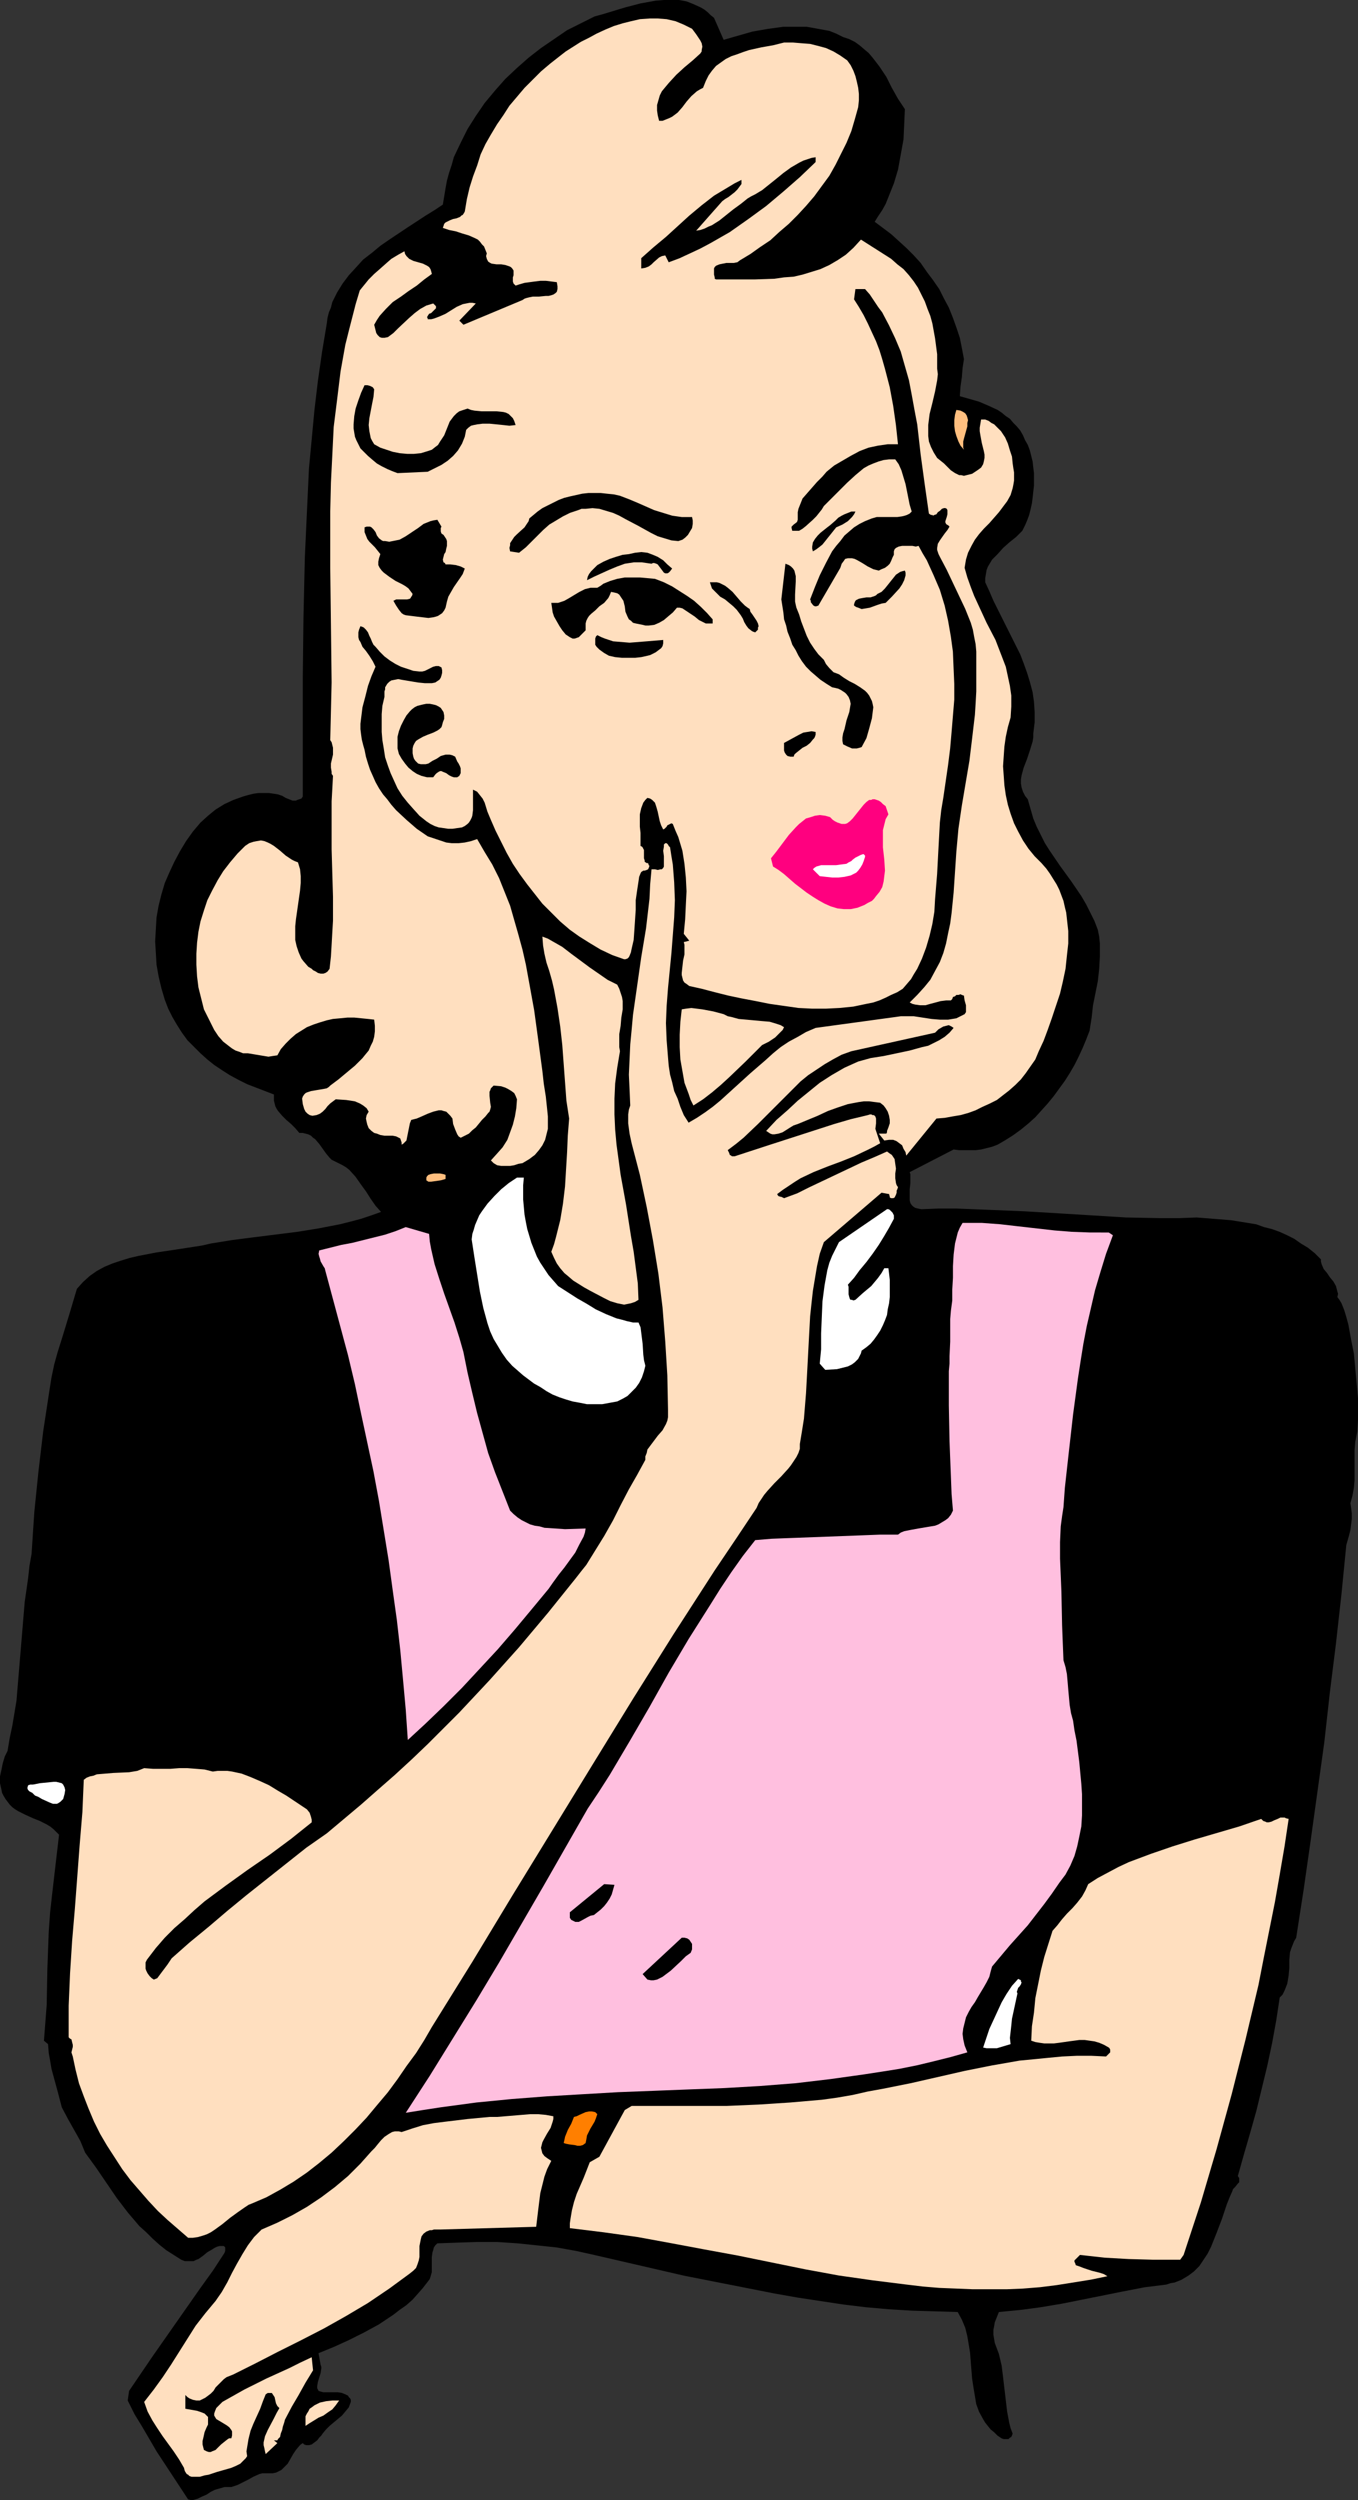 <?xml version="1.0" encoding="UTF-8" standalone="no"?>
<svg
   version="1.0"
   width="84.582mm"
   height="155.668mm"
   id="svg33"
   sodipodi:docname="Woman Thinking 2.wmf"
   xmlns:inkscape="http://www.inkscape.org/namespaces/inkscape"
   xmlns:sodipodi="http://sodipodi.sourceforge.net/DTD/sodipodi-0.dtd"
   xmlns="http://www.w3.org/2000/svg"
   xmlns:svg="http://www.w3.org/2000/svg">
  <rect width="100%" height="100%" fill="#333333" stroke="none"/>
  <sodipodi:namedview
     id="namedview33"
     pagecolor="#ffffff"
     bordercolor="#000000"
     borderopacity="0.25"
     inkscape:showpageshadow="2"
     inkscape:pageopacity="0.0"
     inkscape:pagecheckerboard="0"
     inkscape:deskcolor="#d1d1d1"
     inkscape:document-units="mm" />
  <defs
     id="defs1">
    <pattern
       id="WMFhbasepattern"
       patternUnits="userSpaceOnUse"
       width="6"
       height="6"
       x="0"
       y="0" />
  </defs>
  <path
     style="fill:#000000;fill-opacity:1;fill-rule:evenodd;stroke:none"
     d="m 75.476,556.52 0.162,0.485 v 0.323 l -0.162,1.131 -0.646,2.101 -0.162,0.97 v 0.485 l 0.162,0.323 0.162,0.323 0.485,0.162 0.646,0.162 h 0.808 2.586 l 0.97,0.162 0.808,0.323 0.646,0.323 0.162,0.323 0.323,0.323 0.162,0.323 v 0.485 l -0.485,1.293 -0.808,0.97 -0.808,0.97 -0.97,0.808 -1.939,1.616 -0.808,0.808 -0.808,0.97 -0.323,0.485 -0.485,0.485 -0.485,0.646 -0.646,0.485 -0.646,0.485 -0.646,0.162 h -0.323 -0.323 l -0.485,-0.162 -0.323,-0.323 -0.485,0.323 -0.323,0.323 -0.808,0.97 -0.646,0.97 -0.646,1.131 -0.646,1.131 -0.97,0.97 -0.485,0.485 -0.646,0.323 -0.646,0.323 -0.808,0.162 H 63.354 62.546 61.738 l -0.646,0.162 -1.455,0.646 -1.131,0.646 -2.586,1.293 -1.455,0.485 h -0.808 -0.808 l -1.131,0.323 -1.131,0.323 -0.97,0.485 -0.97,0.646 -1.131,0.485 -0.97,0.485 -1.131,0.323 h -0.485 l -0.646,-0.162 -3.717,-5.656 -3.717,-5.656 -3.394,-5.817 -1.778,-2.909 -1.616,-3.232 0.323,-2.262 5.495,-8.08 11.313,-16.159 2.909,-4.04 2.748,-4.201 0.162,-0.485 v -0.808 l -0.162,-0.162 -0.162,-0.162 H 52.364 51.718 l -0.646,0.162 -0.646,0.323 -0.485,0.323 -1.131,0.646 -0.97,0.808 -1.131,0.808 -0.485,0.162 -0.646,0.323 h -0.646 -0.646 -0.808 l -0.808,-0.323 -1.778,-1.131 -1.778,-1.131 -1.616,-1.293 -1.616,-1.454 -1.455,-1.454 -1.616,-1.454 -2.748,-3.232 -2.586,-3.393 -2.424,-3.555 -2.424,-3.555 -2.586,-3.555 -1.131,-2.747 -1.455,-2.585 -1.455,-2.585 -1.455,-2.747 -0.97,-3.717 -0.97,-3.555 -0.485,-1.778 -0.323,-1.939 -0.323,-1.778 -0.162,-2.101 -0.97,-0.808 0.323,-4.201 0.323,-4.201 0.162,-8.564 0.162,-4.363 0.162,-4.363 0.323,-4.525 0.485,-4.363 1.616,-13.897 -0.646,-0.646 -0.646,-0.646 -0.808,-0.646 L 10.99,429.348 9.374,428.54 7.758,427.893 5.98,427.085 4.364,426.277 3.556,425.793 2.909,425.308 2.263,424.661 1.778,424.015 1.293,423.369 0.808,422.561 0.485,421.914 0.323,421.106 0,419.652 v -1.616 l 0.323,-1.454 0.323,-1.616 0.485,-1.616 0.646,-1.293 0.485,-2.909 0.646,-3.07 0.97,-5.817 0.485,-5.817 0.97,-11.635 0.485,-5.817 0.808,-5.656 0.323,-2.909 0.485,-2.747 0.323,-5.009 0.323,-4.848 0.97,-9.534 1.131,-9.534 1.455,-9.534 0.485,-3.07 0.646,-3.07 0.808,-2.909 0.97,-3.07 1.778,-5.817 1.778,-5.979 1.455,-1.616 1.616,-1.454 1.616,-1.131 1.778,-0.97 1.939,-0.808 1.939,-0.646 2.101,-0.646 2.101,-0.485 4.202,-0.808 4.364,-0.646 4.202,-0.646 2.101,-0.323 2.101,-0.485 5.01,-0.808 5.01,-0.646 10.344,-1.293 5.01,-0.808 5.01,-0.97 2.586,-0.646 2.424,-0.646 2.424,-0.808 2.263,-0.808 -1.293,-1.454 -1.131,-1.616 -1.131,-1.778 -1.293,-1.778 -1.131,-1.616 -1.455,-1.616 -0.808,-0.646 -0.808,-0.485 -0.97,-0.485 -0.97,-0.485 -0.646,-0.323 -0.485,-0.485 -0.808,-0.97 -0.808,-1.131 -0.808,-1.131 -0.97,-1.131 -0.485,-0.323 -0.485,-0.485 -0.646,-0.323 -0.646,-0.162 -0.646,-0.162 h -0.808 l -0.97,-1.131 -0.97,-0.97 -1.131,-0.97 -0.97,-0.97 -0.97,-1.131 -0.323,-0.485 -0.323,-0.646 -0.162,-0.646 -0.162,-0.646 v -0.646 -0.808 l -2.101,-0.808 -2.101,-0.808 -2.101,-0.808 -1.939,-0.97 -2.101,-1.131 -1.778,-1.131 -1.939,-1.293 -1.616,-1.293 -1.616,-1.454 -1.616,-1.616 -1.455,-1.454 -1.293,-1.778 -1.131,-1.778 -1.131,-1.939 -0.97,-1.939 -0.808,-2.101 -0.808,-2.747 -0.646,-2.747 -0.485,-2.747 -0.162,-2.747 -0.162,-2.747 0.162,-2.909 0.162,-2.747 0.485,-2.747 0.646,-2.585 0.808,-2.747 1.131,-2.585 1.131,-2.424 1.293,-2.424 1.455,-2.424 1.616,-2.262 1.778,-2.101 1.778,-1.616 1.778,-1.454 2.101,-1.293 2.101,-0.97 2.263,-0.808 1.131,-0.323 1.293,-0.323 1.131,-0.162 h 1.293 1.293 l 1.131,0.162 0.97,0.162 0.97,0.323 0.808,0.485 0.808,0.323 0.808,0.323 h 0.808 l 0.323,-0.162 0.485,-0.162 0.485,-0.162 0.323,-0.485 v -28.117 l 0.162,-14.058 0.323,-14.058 0.323,-7.11 0.323,-6.948 0.323,-6.948 0.646,-6.787 0.646,-6.948 0.808,-6.787 0.97,-6.787 1.131,-6.787 0.162,-1.293 0.323,-1.293 0.485,-1.131 0.323,-1.293 1.131,-2.262 1.293,-2.101 1.455,-1.939 1.778,-1.939 1.616,-1.778 2.101,-1.616 1.939,-1.616 2.101,-1.454 4.364,-2.909 4.202,-2.747 2.101,-1.293 1.939,-1.293 0.323,-1.939 0.323,-1.939 0.323,-1.778 0.485,-1.778 0.646,-1.939 0.485,-1.778 1.616,-3.393 1.616,-3.232 1.939,-3.07 2.101,-3.07 2.424,-2.909 2.424,-2.747 2.748,-2.585 2.748,-2.424 2.909,-2.262 3.071,-2.101 3.071,-2.101 3.232,-1.616 3.232,-1.616 1.778,-0.485 1.616,-0.485 3.717,-1.131 3.717,-0.97 1.778,-0.323 1.778,-0.323 L 156.284,0 h 1.778 1.778 l 1.778,0.323 1.616,0.646 1.778,0.808 0.808,0.485 0.808,0.646 0.646,0.646 0.808,0.646 2.263,5.171 3.394,-0.97 3.394,-0.97 3.717,-0.646 3.556,-0.485 h 1.939 1.778 1.778 l 1.778,0.323 1.778,0.323 1.778,0.323 1.616,0.646 1.616,0.808 1.455,0.485 1.293,0.646 1.131,0.808 1.131,0.97 0.97,0.808 0.97,1.131 1.616,2.101 1.616,2.424 1.293,2.585 1.455,2.585 1.616,2.424 -0.162,3.555 -0.162,3.555 -0.646,3.555 -0.646,3.555 -0.97,3.232 -0.646,1.616 -1.293,3.232 -0.808,1.454 -0.97,1.454 -0.808,1.293 1.939,1.454 1.939,1.454 1.778,1.616 1.778,1.616 1.778,1.778 1.616,1.778 1.455,2.101 1.455,1.939 1.455,2.101 1.131,2.262 1.131,2.101 0.97,2.424 0.808,2.262 0.808,2.424 0.485,2.424 0.485,2.585 -0.323,2.101 -0.162,2.101 -0.323,2.262 -0.162,2.262 2.263,0.646 2.263,0.646 2.263,0.97 2.101,0.97 0.97,0.646 0.97,0.808 0.97,0.646 0.808,0.97 0.808,0.808 0.808,0.97 0.646,1.131 0.485,1.131 0.646,1.131 0.485,1.293 0.323,1.293 0.323,1.293 0.162,1.454 0.162,1.293 v 2.909 l -0.323,2.909 -0.162,1.293 -0.323,1.454 -0.323,1.293 -0.485,1.293 -0.485,1.131 -0.646,1.293 -1.455,1.454 -1.616,1.293 -1.455,1.293 -1.293,1.454 -1.293,1.293 -0.485,0.808 -0.485,0.808 -0.323,0.808 -0.162,0.97 -0.162,0.97 v 0.97 l 0.97,2.101 0.97,2.262 2.101,4.201 2.101,4.201 2.101,4.201 0.808,2.101 0.808,2.262 0.646,2.101 0.646,2.424 0.323,2.262 0.162,2.424 v 2.424 l -0.323,2.585 v 0.97 l -0.162,0.97 -0.646,2.101 -0.646,1.939 -0.808,2.101 -0.485,1.778 -0.162,0.97 v 0.97 l 0.162,0.97 0.323,0.97 0.485,0.97 0.646,0.808 0.646,2.262 0.646,2.262 0.808,1.939 0.97,1.939 0.97,1.939 1.131,1.778 2.424,3.555 2.586,3.555 2.424,3.555 1.131,1.939 0.97,1.939 0.97,1.939 0.808,2.101 0.323,1.616 0.162,1.616 v 1.616 1.454 l -0.162,2.909 -0.323,2.909 -1.131,5.656 -0.323,2.909 -0.485,3.07 -0.808,2.101 -0.808,1.939 -0.97,2.101 -0.97,1.939 -1.131,1.939 -1.131,1.778 -1.293,1.778 -1.293,1.778 -1.455,1.778 -1.455,1.616 -1.455,1.616 -1.616,1.454 -1.778,1.454 -1.778,1.293 -1.778,1.131 -1.939,1.131 -1.293,0.485 -1.293,0.323 -1.293,0.323 -1.293,0.162 h -1.293 -1.293 -1.293 l -1.293,-0.162 -10.344,5.333 0.162,0.485 v 0.646 1.454 l -0.162,1.454 v 1.454 0.646 0.485 l 0.162,0.646 0.323,0.485 0.323,0.323 0.485,0.323 0.646,0.162 0.808,0.162 4.04,-0.162 h 4.202 l 8.081,0.323 7.919,0.323 8.081,0.485 7.919,0.485 7.919,0.485 8.242,0.162 h 4.202 l 4.202,-0.162 4.04,0.323 4.04,0.323 4.04,0.646 1.939,0.323 1.778,0.646 1.939,0.485 1.778,0.646 1.778,0.808 1.616,0.808 1.616,1.131 1.616,0.97 1.616,1.293 1.455,1.454 v 0.485 l 0.162,0.646 0.485,1.131 0.808,0.97 0.646,0.97 0.808,0.97 0.646,1.131 0.162,0.646 0.162,0.646 0.162,0.485 -0.162,0.808 0.485,0.646 0.485,0.808 0.646,1.616 0.485,1.616 0.485,1.778 0.646,3.555 0.323,1.616 0.323,1.616 0.485,5.171 0.485,5.333 v 2.585 2.585 l -0.162,2.747 -0.485,2.424 -0.162,1.939 v 1.778 1.778 1.939 1.616 l -0.162,1.778 -0.323,1.778 -0.485,1.778 0.162,1.131 0.162,1.293 v 1.293 l -0.162,1.293 -0.162,1.293 -0.323,1.293 -0.323,1.131 -0.323,1.131 -1.131,11.473 -1.293,11.635 -1.455,11.635 -1.293,11.635 -1.616,11.635 -1.616,11.635 -1.616,11.311 -1.778,11.473 -0.485,0.808 -0.323,0.808 -0.323,0.808 -0.323,0.97 -0.162,1.778 v 1.939 l -0.162,1.778 -0.323,1.939 -0.323,0.808 -0.323,0.808 -0.485,0.97 -0.646,0.646 -0.808,5.333 -0.97,5.333 -1.131,5.332 -1.293,5.333 -1.293,5.333 -1.455,5.171 -1.455,5.009 -1.455,5.171 0.323,0.485 v 0.646 0.323 l -0.323,0.323 -0.646,0.808 -0.485,0.485 -0.162,0.485 -0.646,1.454 -0.646,1.616 -1.131,3.393 -1.293,3.393 -1.293,3.232 -0.808,1.616 -0.97,1.454 -0.97,1.454 -1.293,1.293 -1.293,0.97 -1.616,0.97 -1.616,0.646 -0.97,0.162 -0.97,0.323 -5.172,0.646 -5.01,0.97 -4.849,0.97 -4.849,0.97 -4.849,0.97 -4.849,0.808 -4.849,0.646 -5.01,0.485 -0.323,0.808 -0.323,0.808 -0.323,0.808 -0.162,0.97 -0.162,0.808 v 1.131 l 0.162,0.97 0.162,0.97 0.485,1.293 0.485,1.293 0.646,2.747 0.323,2.585 0.323,2.747 0.323,2.747 0.323,2.747 0.485,2.585 0.323,1.293 0.485,1.293 -0.162,0.485 -0.162,0.323 -0.323,0.162 -0.323,0.323 h -0.485 -0.323 -0.323 l -0.485,-0.162 -0.97,-0.646 -0.808,-0.808 -0.808,-0.646 -0.646,-0.808 -0.646,-0.808 -0.485,-0.808 -0.97,-1.778 -0.646,-1.778 -0.323,-1.939 -0.323,-1.939 -0.323,-2.101 -0.323,-4.04 -0.162,-2.101 -0.323,-1.939 -0.323,-1.939 -0.485,-1.939 -0.808,-1.939 -0.97,-1.778 -5.333,-0.162 -5.495,-0.162 -5.333,-0.323 -5.495,-0.485 -5.333,-0.646 -5.333,-0.808 -5.333,-0.808 -5.495,-0.97 -10.667,-2.101 -10.667,-2.101 -10.505,-2.424 -10.505,-2.424 -4.364,-0.97 -4.525,-0.808 -4.525,-0.485 -4.687,-0.485 -4.849,-0.323 h -4.687 l -4.849,0.162 -4.525,0.162 -0.485,0.485 -0.323,0.485 -0.162,0.646 -0.162,0.485 -0.162,1.131 v 1.293 1.131 1.131 l -0.323,1.131 -0.162,0.485 -0.485,0.646 -1.131,1.454 -1.131,1.293 -1.293,1.454 -1.455,1.293 -1.616,1.131 -1.455,1.131 -3.394,2.262 -3.556,1.939 -3.556,1.778 -3.556,1.616 -3.556,1.454 z"
     id="path1" />
  <path
     style="fill:#ffdfbf;fill-opacity:1;fill-rule:evenodd;stroke:none"
     d="m 73.374,554.742 -2.748,1.293 -2.586,1.293 -5.333,2.424 -5.172,2.585 -2.586,1.454 -2.586,1.454 -0.808,0.808 -0.646,0.646 -0.323,0.808 -0.162,0.485 v 0.485 l 0.485,0.808 0.808,0.485 0.808,0.485 0.808,0.485 0.646,0.485 0.485,0.646 0.162,0.323 v 0.485 0.485 l -0.162,0.646 h -0.485 l -0.323,0.162 -0.808,0.646 -0.808,0.646 -0.646,0.646 -0.646,0.646 -0.808,0.323 -0.323,0.162 h -0.485 l -0.485,-0.162 -0.646,-0.323 -0.162,-0.646 -0.162,-0.646 v -0.808 l 0.162,-0.646 0.323,-1.454 0.485,-1.131 0.323,-0.646 v -0.646 -0.485 -0.646 l -0.323,-0.323 -0.485,-0.485 -0.808,-0.323 -0.97,-0.323 -2.748,-0.485 v -3.232 l 0.485,0.485 0.485,0.323 0.808,0.323 0.808,0.162 h 0.808 l 0.646,-0.323 0.646,-0.323 0.646,-0.485 0.646,-0.485 0.646,-0.646 0.485,-0.808 1.293,-1.293 0.646,-0.646 0.646,-0.485 0.808,-0.323 0.808,-0.323 5.172,-2.585 5.333,-2.747 5.495,-2.747 5.333,-2.747 5.172,-2.909 5.172,-3.07 5.01,-3.393 2.424,-1.778 2.424,-1.778 0.808,-0.646 0.646,-0.646 0.323,-0.808 0.323,-0.97 0.162,-0.808 v -1.778 -0.808 l 0.162,-0.808 0.162,-0.808 0.162,-0.646 0.485,-0.646 0.646,-0.485 0.808,-0.323 h 0.485 l 0.485,-0.162 h 1.455 l 22.626,-0.646 0.485,-4.04 0.485,-3.878 0.485,-1.939 0.485,-1.939 0.646,-1.778 0.97,-1.939 -0.97,-0.646 -0.646,-0.485 -0.485,-0.646 -0.162,-0.646 -0.162,-0.646 0.162,-0.646 0.162,-0.646 0.323,-0.646 0.808,-1.454 0.808,-1.293 0.485,-1.454 0.162,-0.646 v -0.646 l -1.778,-0.323 -1.778,-0.162 h -1.939 l -1.939,0.162 -3.879,0.323 -1.939,0.162 h -1.778 l -5.172,0.485 -5.333,0.646 -2.586,0.323 -2.586,0.485 -2.586,0.808 -2.424,0.808 -0.646,-0.162 h -0.485 -0.485 l -0.646,0.162 -0.808,0.485 -0.97,0.646 -0.808,0.808 -0.808,0.97 -0.646,0.808 -0.808,0.808 -2.586,2.909 -2.909,2.909 -3.071,2.585 -3.232,2.424 -3.394,2.262 -3.394,1.939 -3.556,1.778 -3.717,1.616 -0.808,0.808 -0.97,0.97 -1.455,1.939 -1.293,2.101 -1.293,2.262 -1.131,2.101 -1.131,2.262 -1.293,2.262 -1.455,2.101 -2.424,2.909 -2.263,2.909 -1.939,3.07 -3.879,6.14 -1.939,2.909 -2.101,2.909 -2.263,2.909 0.808,2.262 1.131,2.101 1.131,1.778 1.293,1.939 1.293,1.778 1.293,1.778 1.293,1.939 1.131,1.939 0.162,0.646 0.162,0.323 0.323,0.485 0.323,0.162 0.323,0.323 0.485,0.162 h 0.97 0.97 l 1.131,-0.323 0.97,-0.162 0.97,-0.323 0.97,-0.323 1.131,-0.323 1.131,-0.323 1.131,-0.323 1.131,-0.485 0.97,-0.485 0.808,-0.808 0.485,-0.485 0.323,-0.485 -0.162,-1.131 0.162,-0.97 0.323,-1.939 0.485,-1.939 0.646,-1.616 1.616,-3.555 0.646,-1.778 0.646,-1.616 0.485,-0.323 h 0.323 0.323 0.323 l 0.323,0.485 0.323,0.485 0.323,1.454 0.323,0.646 0.485,0.485 -0.646,1.131 -0.646,1.293 -1.455,2.747 -0.646,1.454 -0.323,1.454 v 0.646 l 0.162,0.646 0.162,0.808 0.162,0.646 2.748,-2.585 -0.808,-0.646 h 0.323 0.323 0.162 l 0.162,-0.323 0.485,-0.485 0.162,-0.808 0.323,-0.808 0.162,-0.808 0.323,-0.97 0.162,-0.646 1.616,-3.07 1.616,-2.747 1.616,-2.909 1.778,-2.909 z"
     id="path2" />
  <path
     style="fill:#ffbf7f;fill-opacity:1;fill-rule:evenodd;stroke:none"
     d="m 226.911,105.842 -0.808,-0.97 -0.485,-0.97 -0.485,-1.293 -0.323,-1.131 -0.162,-1.293 v -1.293 l 0.162,-1.293 0.323,-1.131 0.97,0.162 0.646,0.323 0.485,0.323 0.323,0.485 0.162,0.485 0.162,0.646 -0.162,0.646 v 0.808 l -0.808,2.909 -0.162,0.646 v 0.808 0.646 z"
     id="path3" />
  <path
     style="fill:#ffdfbf;fill-opacity:1;fill-rule:evenodd;stroke:none"
     d="m 145.294,231.722 0.485,0.97 0.323,0.97 0.323,0.97 0.162,0.97 v 1.939 l -0.323,1.939 -0.162,1.939 -0.323,1.939 v 2.101 0.97 l 0.162,0.97 -0.646,3.878 -0.485,3.717 -0.162,3.555 v 3.717 l 0.162,3.555 0.323,3.555 0.485,3.555 0.485,3.555 0.646,3.555 0.646,3.555 1.131,7.272 0.646,3.717 0.485,3.717 0.485,3.717 0.162,3.878 -0.808,0.485 -0.97,0.323 -0.808,0.162 -0.808,0.162 -0.808,-0.162 -0.808,-0.162 -1.616,-0.485 -1.616,-0.808 -3.071,-1.616 -1.455,-0.808 -2.586,-1.616 -1.131,-0.97 -0.97,-0.808 -0.97,-1.131 -0.808,-1.131 -0.646,-1.293 -0.646,-1.454 0.646,-1.778 0.485,-1.778 0.485,-1.939 0.485,-1.939 0.646,-3.878 0.485,-4.04 0.485,-8.08 0.162,-3.878 0.323,-4.04 -0.646,-4.201 -0.323,-4.363 -0.323,-4.363 -0.323,-4.363 -0.485,-4.363 -0.646,-4.363 -0.808,-4.363 -0.485,-2.101 -0.646,-2.262 -0.323,-0.97 -0.323,-0.97 -0.485,-2.101 -0.323,-1.939 -0.162,-2.101 1.293,0.485 1.131,0.646 2.263,1.293 2.101,1.616 4.364,3.232 2.101,1.454 2.101,1.454 z"
     id="path4" />
  <path
     style="fill:#ffdfbf;fill-opacity:1;fill-rule:evenodd;stroke:none"
     d="m 184.567,241.74 -0.323,0.646 -0.646,0.646 -1.131,1.131 -1.455,0.97 -1.616,0.808 -3.879,3.878 -3.879,3.717 -1.939,1.778 -2.101,1.778 -2.101,1.616 -2.263,1.454 -0.646,-1.293 -0.485,-1.454 -0.485,-1.293 -0.485,-1.293 -0.485,-2.747 -0.485,-2.747 -0.162,-2.909 v -2.909 l 0.162,-3.07 0.323,-2.909 0.97,-0.162 1.293,-0.162 1.293,0.162 1.293,0.162 2.586,0.485 2.424,0.646 0.97,0.485 0.808,0.162 1.778,0.485 1.778,0.162 1.778,0.162 1.778,0.162 1.939,0.162 1.616,0.485 0.97,0.323 z"
     id="path5" />
  <path
     style="fill:#ffdfbf;fill-opacity:1;fill-rule:evenodd;stroke:none"
     d="m 206.063,265.656 0.162,-1.293 v -0.646 -0.485 l -0.162,-0.485 -0.323,-0.323 h -0.323 l -0.323,-0.162 h -0.323 l -0.485,0.162 -4.04,0.97 -3.879,1.131 -15.515,5.009 -7.919,2.585 h -0.323 -0.323 l -0.162,-0.162 -0.323,-0.162 -0.162,-0.485 -0.162,-0.323 -0.162,-0.323 1.939,-1.454 1.778,-1.454 3.394,-3.232 6.626,-6.625 3.394,-3.393 1.778,-1.454 1.939,-1.293 1.939,-1.293 1.939,-1.131 2.101,-1.131 2.263,-0.808 19.717,-4.363 0.323,-0.323 0.485,-0.485 1.131,-0.646 0.646,-0.162 0.646,-0.162 0.646,0.323 0.485,0.323 -0.97,1.131 -1.131,0.97 -1.293,0.808 -1.293,0.646 -1.293,0.646 -1.455,0.323 -2.909,0.808 -3.071,0.646 -3.071,0.646 -3.071,0.485 -2.909,0.808 -3.232,1.454 -3.071,1.778 -2.748,1.778 -2.586,2.101 -2.586,2.101 -2.424,2.262 -2.586,2.262 -2.424,2.585 0.485,0.323 0.485,0.323 0.485,0.162 h 0.485 l 0.97,-0.162 0.97,-0.323 1.778,-1.131 0.808,-0.485 0.97,-0.323 4.687,-1.939 2.424,-1.131 2.263,-0.808 2.424,-0.808 2.586,-0.485 1.131,-0.162 h 1.293 l 1.293,0.162 1.293,0.162 0.808,0.646 0.485,0.646 0.485,0.808 0.323,0.97 0.162,0.97 v 0.808 l -0.323,0.97 -0.323,0.808 v 0.323 l -0.162,0.323 h -0.323 -0.646 -0.323 -0.323 -0.162 l 1.293,1.616 1.131,-0.162 h 0.97 l 0.808,0.323 0.646,0.485 0.646,0.485 0.323,0.808 0.485,0.808 0.162,0.808 7.111,-8.726 1.939,-0.162 1.778,-0.323 1.939,-0.323 1.778,-0.485 1.778,-0.646 1.616,-0.808 1.778,-0.808 1.616,-0.808 1.455,-1.131 1.455,-1.131 1.455,-1.293 1.293,-1.293 1.131,-1.454 1.131,-1.616 1.131,-1.616 0.808,-1.939 1.131,-2.424 0.97,-2.585 0.97,-2.747 0.97,-2.909 0.97,-2.909 0.646,-2.747 0.646,-3.07 0.323,-3.07 0.323,-2.909 v -2.909 l -0.323,-2.909 -0.162,-1.454 -0.323,-1.293 -0.323,-1.454 -0.485,-1.293 -0.485,-1.293 -0.646,-1.293 -0.808,-1.293 -0.808,-1.293 -0.808,-1.131 -1.131,-1.293 -1.616,-1.616 -1.455,-1.778 -1.293,-1.939 -1.131,-2.101 -0.97,-1.939 -0.808,-2.262 -0.646,-2.101 -0.485,-2.262 -0.323,-2.262 -0.162,-2.262 -0.162,-2.262 0.162,-2.424 0.162,-2.262 0.323,-2.262 0.485,-2.262 0.646,-2.262 0.162,-2.585 v -2.585 l -0.323,-2.262 -0.485,-2.262 -0.485,-2.262 -0.808,-2.101 -0.808,-2.101 -0.808,-2.101 -2.101,-4.04 -1.939,-4.201 -0.97,-2.101 -0.808,-2.101 -0.808,-2.262 -0.646,-2.262 0.162,-0.97 0.162,-0.97 0.485,-1.616 0.808,-1.616 0.808,-1.454 0.97,-1.293 1.131,-1.293 1.293,-1.293 1.131,-1.293 1.131,-1.293 0.97,-1.293 0.97,-1.293 0.808,-1.454 0.485,-1.616 0.162,-0.808 0.162,-0.97 v -0.97 -0.97 l -0.162,-0.97 -0.162,-1.131 -0.162,-1.616 -0.485,-1.454 -0.485,-1.616 -0.646,-1.454 -0.97,-1.454 -0.97,-0.97 -0.646,-0.646 -0.646,-0.323 -0.646,-0.485 -0.808,-0.323 h -0.97 l -0.162,0.97 -0.162,0.97 v 0.808 l 0.162,0.97 0.323,1.778 0.485,1.939 0.162,0.808 v 0.808 l -0.162,0.808 -0.162,0.646 -0.485,0.808 -0.646,0.485 -0.97,0.646 -0.485,0.323 -0.646,0.162 -0.646,0.162 -0.646,0.162 -0.646,-0.162 h -0.485 l -0.97,-0.485 -0.97,-0.646 -1.616,-1.616 -0.808,-0.646 -0.808,-0.646 -0.808,-1.293 -0.646,-1.293 -0.485,-1.293 -0.162,-1.293 v -1.293 -1.293 l 0.162,-1.293 0.162,-1.293 0.323,-1.293 0.323,-1.293 0.646,-2.747 0.485,-2.585 0.162,-1.454 -0.162,-1.293 v -3.393 l -0.485,-3.717 -0.323,-1.778 -0.323,-1.778 -0.485,-1.778 -0.646,-1.616 -0.646,-1.778 -0.808,-1.616 -0.808,-1.616 -0.97,-1.454 -1.131,-1.454 -1.293,-1.454 -1.455,-1.131 -1.455,-1.293 -7.111,-4.525 -1.778,1.939 -1.778,1.616 -1.939,1.293 -1.939,1.131 -2.101,0.97 -2.101,0.646 -2.101,0.646 -2.101,0.485 -2.263,0.162 -2.263,0.323 -4.525,0.162 h -9.212 l -0.323,-0.162 v -0.323 l -0.162,-0.646 v -0.646 -0.808 l 0.162,-0.323 0.323,-0.323 0.808,-0.323 0.808,-0.162 0.808,-0.162 h 1.778 l 0.808,-0.162 0.646,-0.485 2.424,-1.454 2.263,-1.616 2.424,-1.616 2.101,-1.939 2.263,-1.939 2.101,-2.101 1.939,-2.101 1.939,-2.262 1.778,-2.424 1.778,-2.424 1.455,-2.585 1.293,-2.585 1.293,-2.585 1.131,-2.747 0.808,-2.747 0.808,-2.909 0.162,-1.616 v -1.454 l -0.162,-1.454 -0.323,-1.454 -0.323,-1.293 -0.485,-1.293 -0.646,-1.293 -0.808,-1.131 -1.616,-1.131 -1.616,-0.97 -1.778,-0.808 -1.778,-0.485 -1.939,-0.485 -2.101,-0.162 -1.939,-0.162 h -2.101 l -2.586,0.646 -2.748,0.485 -2.909,0.646 -1.455,0.485 -1.293,0.485 -1.455,0.485 -1.293,0.646 -1.131,0.808 -1.131,0.808 -0.97,1.131 -0.808,1.131 -0.646,1.293 -0.646,1.616 -0.646,0.323 -0.808,0.485 -1.293,1.131 -1.131,1.293 -0.97,1.293 -1.131,1.293 -1.293,0.97 -0.646,0.323 -0.808,0.323 -0.808,0.323 h -0.808 l -0.323,-1.293 -0.162,-1.131 v -1.293 l 0.323,-1.131 0.323,-1.131 0.485,-0.97 0.808,-0.97 0.808,-0.97 1.778,-1.939 1.939,-1.778 1.939,-1.616 1.778,-1.616 0.323,-0.485 v -0.323 l 0.162,-0.808 -0.162,-0.808 -0.323,-0.646 -0.97,-1.454 -0.97,-1.293 -1.939,-0.97 -1.939,-0.808 -2.101,-0.485 -2.101,-0.162 h -1.939 l -2.263,0.162 -2.101,0.485 -1.939,0.485 -2.101,0.646 -1.939,0.808 -2.101,0.97 -1.778,0.97 -1.939,0.97 -1.778,1.131 -1.778,1.131 -1.455,1.131 -2.263,1.778 -2.101,1.778 -1.939,1.939 -1.939,1.939 -1.778,2.101 -1.778,2.101 -1.455,2.262 -1.455,2.101 -1.455,2.424 -1.293,2.262 -1.131,2.424 -0.808,2.585 -0.97,2.585 -0.808,2.585 -0.646,2.747 -0.485,2.909 -0.162,0.323 -0.323,0.485 -0.323,0.162 -0.323,0.323 -0.808,0.323 -0.808,0.162 -0.808,0.323 -0.646,0.323 -0.323,0.162 -0.323,0.323 -0.162,0.485 -0.162,0.485 1.455,0.485 1.616,0.323 1.455,0.485 1.616,0.485 1.455,0.646 0.646,0.323 0.485,0.485 0.485,0.646 0.485,0.485 0.323,0.808 0.323,0.808 -0.162,0.646 0.162,0.646 0.162,0.323 0.162,0.323 0.485,0.323 0.323,0.162 1.131,0.162 h 1.131 l 0.97,0.162 0.485,0.162 0.485,0.162 0.323,0.162 0.323,0.323 0.323,0.485 v 0.485 0.646 l -0.162,0.485 v 0.485 0.485 l 0.162,0.485 0.485,0.485 0.97,-0.323 1.131,-0.323 2.424,-0.323 1.293,-0.162 h 1.293 l 1.293,0.162 1.293,0.162 0.162,0.97 v 0.646 l -0.162,0.646 -0.323,0.323 -0.485,0.323 -0.485,0.162 -0.646,0.162 h -0.646 l -1.616,0.162 h -1.455 l -0.808,0.162 -0.646,0.162 -0.485,0.162 -0.485,0.323 -13.899,5.817 -0.97,-0.97 3.879,-4.04 -0.808,-0.162 h -0.646 l -0.808,0.162 -0.808,0.162 -1.455,0.646 -1.293,0.808 -1.293,0.808 -1.455,0.646 -1.293,0.485 -0.646,0.162 h -0.808 v -0.162 l -0.162,-0.323 0.162,-0.323 0.323,-0.485 0.485,-0.162 0.808,-0.808 0.323,-0.323 v -0.485 l -0.646,-0.646 -1.616,0.485 -1.455,0.808 -1.293,0.97 -1.293,1.131 -2.586,2.424 -1.131,1.131 -1.293,0.97 -0.808,0.162 h -0.646 l -0.485,-0.162 -0.485,-0.485 -0.323,-0.485 -0.162,-0.646 -0.323,-1.293 0.646,-1.131 0.646,-0.97 1.455,-1.616 1.616,-1.616 1.939,-1.293 1.778,-1.293 1.939,-1.293 1.778,-1.454 1.778,-1.293 -0.162,-0.646 -0.162,-0.485 -0.323,-0.485 -0.485,-0.323 -0.97,-0.485 -1.131,-0.323 -1.131,-0.323 -0.97,-0.485 -0.323,-0.323 -0.323,-0.323 -0.323,-0.485 -0.162,-0.646 -1.455,0.808 -1.616,0.97 -1.293,1.131 -1.455,1.293 -1.293,1.131 -1.293,1.293 -2.101,2.585 -0.97,3.232 -1.616,6.302 -0.808,3.232 -1.131,6.302 -0.808,6.625 -0.808,6.464 -0.323,6.625 -0.323,6.464 -0.162,6.787 v 6.625 6.625 l 0.162,13.412 0.162,13.574 -0.162,6.787 -0.162,6.787 0.323,0.485 0.162,0.646 0.162,0.646 v 0.485 1.131 l -0.485,2.101 v 0.97 l 0.162,0.97 v 0.485 l 0.323,0.485 -0.162,3.07 -0.162,2.909 v 5.817 5.494 l 0.162,5.656 0.162,5.494 v 5.656 l -0.162,2.747 -0.162,2.909 -0.162,2.747 -0.323,2.909 -0.485,0.646 -0.485,0.323 -0.485,0.162 h -0.646 l -0.646,-0.162 -0.485,-0.323 -0.646,-0.323 -0.323,-0.323 -0.808,-0.485 -1.131,-1.293 -0.485,-0.646 -0.646,-1.454 -0.485,-1.454 -0.323,-1.454 v -1.616 -1.616 l 0.162,-1.616 0.485,-3.393 0.485,-3.393 0.162,-1.778 v -1.616 l -0.162,-1.616 -0.485,-1.616 -0.808,-0.323 -0.646,-0.323 -1.455,-0.97 -1.293,-1.131 -1.455,-1.131 -0.808,-0.485 -0.646,-0.323 -0.808,-0.323 -0.808,-0.162 -0.97,0.162 -0.808,0.162 -0.97,0.323 -0.97,0.646 -1.778,1.778 -1.778,2.101 -1.616,2.101 -1.293,2.101 -1.293,2.424 -1.131,2.262 -0.808,2.424 -0.808,2.585 -0.485,2.424 -0.323,2.585 -0.162,2.585 v 2.585 l 0.162,2.747 0.323,2.585 0.646,2.585 0.646,2.585 1.616,3.232 0.808,1.616 0.97,1.454 1.131,1.293 1.455,1.131 0.646,0.485 0.808,0.485 0.97,0.323 0.808,0.323 h 1.131 l 0.97,0.162 0.97,0.162 0.97,0.162 0.97,0.162 0.97,0.162 0.97,-0.162 1.131,-0.162 0.808,-1.454 1.131,-1.293 1.131,-1.131 1.293,-1.131 1.293,-0.808 1.293,-0.808 1.616,-0.646 1.455,-0.485 1.616,-0.485 1.455,-0.323 1.778,-0.162 1.616,-0.162 h 1.616 l 1.616,0.162 1.616,0.162 1.455,0.162 0.162,1.454 v 1.293 l -0.162,1.293 -0.323,1.131 -0.485,0.97 -0.485,1.131 -0.808,0.97 -0.646,0.808 -1.778,1.778 -1.939,1.616 -1.939,1.616 -1.939,1.454 -0.323,0.323 -0.485,0.323 -0.808,0.162 -1.939,0.323 -0.97,0.162 -0.97,0.323 -0.323,0.162 -0.323,0.323 -0.323,0.485 -0.162,0.485 0.162,1.293 0.323,1.131 0.323,0.646 0.485,0.485 0.485,0.323 0.646,0.162 0.97,-0.162 0.808,-0.323 0.646,-0.485 0.646,-0.646 0.485,-0.646 0.646,-0.646 0.646,-0.485 0.646,-0.485 2.424,0.162 1.131,0.162 0.97,0.162 1.131,0.485 0.808,0.485 0.808,0.646 0.485,0.808 -0.485,0.808 -0.162,0.808 0.162,0.808 0.162,0.646 0.323,0.808 0.646,0.646 0.646,0.485 0.646,0.162 0.808,0.323 0.97,0.162 h 0.97 0.97 l 0.808,0.162 0.323,0.162 0.323,0.162 0.323,0.162 0.162,0.485 0.162,0.485 v 0.485 l 0.323,-0.162 0.323,-0.323 0.485,-0.485 0.162,-0.808 0.162,-0.808 0.323,-1.616 0.162,-0.808 0.323,-0.808 1.293,-0.323 1.131,-0.485 1.455,-0.646 1.293,-0.485 1.293,-0.323 h 0.646 l 0.485,0.162 0.646,0.162 0.485,0.485 0.485,0.485 0.485,0.646 0.162,1.293 0.485,1.293 0.485,1.131 0.323,0.485 0.485,0.323 0.97,-0.485 0.97,-0.485 0.808,-0.808 0.808,-0.646 1.455,-1.778 0.808,-0.808 0.646,-0.808 0.323,-0.323 0.162,-0.485 0.162,-0.646 -0.162,-0.97 -0.162,-1.616 v -0.97 l 0.162,-0.323 0.162,-0.485 0.323,-0.323 0.323,-0.323 1.778,0.162 0.97,0.323 0.646,0.323 0.808,0.485 0.646,0.485 0.323,0.646 0.323,0.808 -0.162,2.101 -0.323,1.939 -0.485,1.939 -0.646,1.778 -0.646,1.778 -1.131,1.778 -1.293,1.454 -1.455,1.616 0.323,0.323 0.323,0.323 0.808,0.485 0.97,0.162 h 0.97 1.131 l 0.97,-0.162 0.97,-0.323 0.97,-0.162 0.808,-0.485 0.808,-0.485 0.646,-0.485 0.646,-0.485 0.97,-1.131 0.808,-1.131 0.646,-1.293 0.323,-1.293 0.323,-1.293 v -1.454 -1.454 l -0.162,-1.616 -0.323,-3.07 -0.485,-3.07 -0.323,-2.909 -0.97,-7.272 -0.97,-7.11 -1.293,-7.11 -0.646,-3.555 -0.808,-3.555 -0.97,-3.555 -0.97,-3.393 -0.97,-3.393 -1.293,-3.232 -1.293,-3.232 -1.616,-3.232 -1.778,-2.909 -1.778,-3.07 -1.455,0.485 -1.455,0.323 -1.455,0.162 h -1.616 l -1.293,-0.162 -1.455,-0.485 -1.455,-0.485 -1.455,-0.485 -2.586,-1.778 -2.424,-2.101 -2.424,-2.262 -1.131,-1.293 -0.97,-1.293 -0.97,-1.131 -0.97,-1.454 -0.808,-1.454 -0.646,-1.454 -0.646,-1.454 -0.485,-1.454 -0.485,-1.616 -0.323,-1.616 -0.323,-1.131 -0.323,-1.293 -0.162,-1.131 -0.162,-1.293 v -1.293 l 0.162,-1.293 0.323,-2.585 0.646,-2.424 0.646,-2.585 0.808,-2.262 0.97,-2.262 -0.646,-1.293 -0.808,-1.293 -0.808,-1.131 -0.808,-0.97 -0.485,-1.131 -0.323,-0.485 -0.162,-0.646 v -0.646 -0.485 l 0.162,-0.646 0.323,-0.808 0.485,0.162 0.323,0.162 0.485,0.485 0.485,0.646 0.323,0.808 0.323,0.646 0.323,0.808 0.323,0.646 0.485,0.485 0.97,1.131 1.131,1.131 1.293,0.97 1.293,0.808 1.293,0.646 1.455,0.485 1.455,0.485 1.455,0.162 h 0.646 l 0.646,-0.162 0.646,-0.323 0.646,-0.323 0.646,-0.323 0.646,-0.162 h 0.646 l 0.323,0.162 0.323,0.162 0.162,0.646 v 0.646 l -0.162,0.646 -0.162,0.485 -0.323,0.485 -0.485,0.323 -0.485,0.323 -0.808,0.162 h -0.646 -0.97 l -1.616,-0.162 -0.97,-0.162 -0.97,-0.162 -1.939,-0.323 -0.808,-0.162 -0.808,0.162 -0.808,0.162 -0.485,0.323 -0.485,0.485 -0.485,0.808 v 0.485 l -0.162,0.485 v 0.646 0.646 l -0.485,2.101 -0.162,1.939 v 2.101 2.101 l 0.162,1.939 0.323,1.939 0.323,2.101 0.646,1.939 0.646,1.778 0.808,1.778 0.808,1.778 1.131,1.778 1.293,1.616 1.293,1.454 1.455,1.616 1.616,1.293 0.97,0.646 0.97,0.485 0.97,0.323 1.131,0.162 1.131,0.162 h 0.97 l 1.131,-0.162 1.131,-0.162 0.646,-0.323 0.646,-0.485 0.323,-0.323 0.323,-0.485 0.323,-0.646 0.162,-0.485 0.162,-1.293 v -3.717 -1.131 l 0.97,0.485 0.646,0.808 0.646,0.808 0.485,0.97 0.646,2.101 0.808,1.939 1.131,2.585 1.293,2.585 1.293,2.585 1.455,2.585 1.616,2.424 1.778,2.424 1.778,2.262 1.778,2.262 2.101,2.101 2.101,2.101 2.263,1.939 2.263,1.616 2.586,1.616 2.424,1.454 2.748,1.293 2.748,0.97 h 0.323 l 0.485,-0.162 0.323,-0.323 0.162,-0.323 0.323,-0.808 0.162,-0.808 0.485,-2.101 0.162,-2.262 0.323,-4.848 v -2.262 l 0.323,-2.262 0.323,-2.101 0.162,-1.131 0.323,-0.808 0.162,-0.323 0.485,-0.323 h 0.323 l 0.485,-0.162 0.323,-0.162 0.162,-0.323 0.162,-0.485 -0.162,-0.162 -0.162,-0.485 h -0.323 l -0.485,-0.323 v -0.323 l -0.162,-0.485 v -0.646 -0.646 -0.646 l -0.323,-0.646 -0.162,-0.162 -0.323,-0.162 v -1.454 -1.616 l -0.162,-1.454 v -1.454 -1.454 l 0.323,-1.454 0.485,-1.293 0.485,-0.646 0.485,-0.485 0.646,0.162 0.485,0.323 0.323,0.323 0.323,0.323 0.323,0.97 0.323,1.131 0.485,2.262 0.323,0.97 0.485,0.97 0.323,-0.162 0.162,-0.162 0.323,-0.323 0.162,-0.323 0.323,-0.162 0.323,-0.162 0.323,-0.162 0.323,0.162 0.646,1.616 0.646,1.454 0.485,1.616 0.485,1.616 0.485,3.07 0.323,3.232 0.162,3.232 -0.162,3.232 -0.162,3.393 -0.323,3.393 1.293,1.616 -1.293,0.323 0.162,0.646 v 0.808 1.454 l -0.323,1.454 -0.162,1.454 -0.162,1.454 v 0.485 l 0.162,0.646 0.162,0.646 0.323,0.485 0.485,0.323 0.646,0.485 2.909,0.646 3.071,0.808 3.232,0.808 3.071,0.646 3.394,0.646 3.232,0.646 3.394,0.485 3.394,0.485 3.232,0.162 h 3.232 l 3.232,-0.162 3.232,-0.323 3.071,-0.646 1.616,-0.323 1.455,-0.485 1.455,-0.646 1.293,-0.646 1.455,-0.646 1.293,-0.808 0.97,-1.131 0.97,-1.131 0.646,-1.131 0.808,-1.293 1.131,-2.424 0.97,-2.585 0.808,-2.747 0.646,-2.747 0.485,-2.909 0.162,-2.909 0.485,-5.979 0.162,-3.07 0.162,-3.07 0.323,-5.979 0.323,-2.909 0.485,-2.909 1.131,-7.756 0.485,-3.878 0.323,-3.717 0.323,-3.878 0.323,-3.878 v -3.717 l -0.162,-3.717 -0.162,-3.878 -0.485,-3.555 -0.646,-3.717 -0.808,-3.555 -1.131,-3.717 -1.455,-3.393 -1.616,-3.555 -0.97,-1.616 -0.97,-1.778 -0.646,0.162 -0.808,-0.162 h -1.616 -0.808 l -0.808,0.162 -0.646,0.323 -0.323,0.323 -0.162,0.485 v 0.808 l -0.323,0.646 -0.323,0.808 -0.323,0.646 -0.485,0.485 -0.646,0.485 -0.808,0.323 -0.646,0.323 -0.646,-0.162 -0.646,-0.162 -1.293,-0.646 -1.293,-0.808 -1.131,-0.646 -0.646,-0.323 -0.646,-0.162 h -0.485 -0.485 l -0.646,0.162 -0.323,0.485 -0.485,0.646 -0.323,0.97 -5.172,8.888 -0.485,0.162 h -0.323 l -0.323,-0.162 -0.162,-0.162 -0.485,-0.646 v -0.323 l -0.162,-0.323 1.131,-2.909 1.131,-2.747 1.455,-2.909 1.455,-2.747 0.97,-1.293 0.97,-1.131 0.97,-1.293 1.131,-0.97 1.131,-0.97 1.293,-0.808 1.293,-0.646 1.616,-0.646 1.131,-0.323 h 1.293 2.424 1.131 l 1.131,-0.162 0.646,-0.162 0.485,-0.162 0.646,-0.323 0.485,-0.485 -0.485,-1.616 -0.323,-1.616 -0.646,-3.232 -0.485,-1.616 -0.485,-1.616 -0.646,-1.454 -0.808,-1.131 h -1.455 l -1.293,0.162 -1.131,0.323 -1.293,0.485 -1.131,0.485 -1.131,0.646 -0.97,0.808 -0.97,0.808 -1.939,1.778 -1.939,1.939 -1.778,1.778 -1.778,1.778 -0.485,0.808 -0.646,0.808 -0.646,0.808 -0.808,0.808 -1.616,1.454 -0.808,0.646 -0.808,0.485 h -1.616 l -0.162,-0.646 v -0.323 l 0.323,-0.323 0.162,-0.162 0.646,-0.485 0.162,-0.162 0.162,-0.485 v -0.97 -0.808 l 0.162,-0.808 0.323,-0.808 0.646,-1.616 1.131,-1.293 2.263,-2.585 1.293,-1.293 0.97,-1.131 1.778,-1.454 1.939,-1.131 1.939,-1.131 2.101,-1.131 2.101,-0.808 2.263,-0.485 1.131,-0.162 1.131,-0.162 h 1.293 1.131 l -0.485,-4.525 -0.646,-4.525 -0.808,-4.363 -1.131,-4.363 -0.646,-2.262 -0.646,-2.101 -0.808,-2.101 -0.97,-2.101 -0.97,-2.101 -0.97,-1.939 -1.131,-1.939 -1.131,-1.778 0.323,-2.424 h 2.263 l 1.131,1.293 0.97,1.454 0.97,1.454 0.97,1.293 1.616,3.07 1.455,3.07 1.293,3.07 0.97,3.393 0.97,3.393 0.646,3.393 0.646,3.555 0.646,3.393 0.808,7.11 0.485,3.555 0.485,3.555 0.485,3.393 0.485,3.393 0.485,0.323 h 0.323 l 0.162,0.162 0.323,-0.162 0.485,-0.162 0.323,-0.485 0.485,-0.323 0.485,-0.485 0.485,-0.162 h 0.323 l 0.323,0.162 0.162,0.323 v 0.323 0.646 l -0.162,0.646 -0.162,0.485 -0.162,0.485 v 0.323 l 0.162,0.323 0.162,0.162 0.323,0.162 0.323,0.323 -0.485,0.808 -0.646,0.808 -1.131,1.616 -0.485,0.808 -0.162,0.97 v 0.485 l 0.162,0.485 0.162,0.485 0.323,0.646 1.616,3.07 1.455,3.07 1.455,3.07 1.455,3.07 1.293,3.232 0.485,1.616 0.323,1.778 0.323,1.616 0.162,1.778 v 1.939 1.778 2.909 2.747 l -0.162,2.909 -0.162,2.585 -0.646,5.494 -0.646,5.333 -1.778,10.503 -0.808,5.494 -0.485,5.333 -0.323,4.848 -0.323,4.848 -0.485,4.848 -0.323,2.424 -0.485,2.262 -0.485,2.424 -0.646,2.262 -0.808,2.101 -1.131,2.101 -1.131,2.101 -1.455,1.778 -1.616,1.778 -1.778,1.778 0.646,0.323 0.646,0.162 1.131,0.162 h 1.293 l 1.131,-0.323 2.424,-0.646 1.293,-0.162 h 1.131 l 0.323,-0.323 0.162,-0.485 0.485,-0.162 0.323,-0.323 h 0.485 l 0.485,-0.162 0.323,0.162 0.485,0.162 0.162,1.131 0.323,1.131 v 0.485 0.646 0.485 l -0.323,0.485 -0.97,0.485 -0.97,0.485 -0.97,0.162 -0.97,0.162 h -1.939 l -1.939,-0.162 -2.101,-0.323 -2.101,-0.323 h -2.101 -0.97 l -1.131,0.162 -18.909,2.585 -2.263,0.97 -1.939,1.131 -2.101,1.131 -1.939,1.293 -1.778,1.454 -1.778,1.616 -3.556,3.07 -3.556,3.232 -3.556,3.232 -1.778,1.454 -1.778,1.293 -1.939,1.293 -1.939,1.131 -1.131,-1.778 -0.808,-1.939 -0.646,-1.939 -0.808,-1.778 -0.485,-2.101 -0.485,-1.778 -0.323,-2.101 -0.162,-1.939 -0.323,-4.04 -0.162,-4.04 0.162,-4.04 0.323,-4.201 0.808,-8.241 0.646,-8.403 0.162,-4.04 -0.162,-4.201 -0.323,-4.201 -0.323,-1.939 -0.323,-2.101 -0.323,-0.323 -0.162,-0.323 -0.323,-0.323 h -0.323 l -0.323,0.323 v 0.485 l -0.162,0.97 0.162,1.293 v 1.131 0.808 0.485 l -0.162,0.323 -0.323,0.323 h -0.323 l -0.646,0.162 -0.646,-0.162 h -0.808 l -0.323,3.555 -0.162,3.393 -0.808,6.948 -1.131,6.787 -0.97,6.787 -0.97,6.787 -0.323,3.555 -0.323,3.393 -0.162,3.555 -0.162,3.555 0.162,3.555 0.162,3.717 -0.323,0.97 -0.162,1.131 v 1.131 0.97 l 0.323,2.424 0.485,2.262 1.939,7.433 1.616,7.595 1.455,7.756 1.293,7.918 0.97,7.918 0.646,8.08 0.485,7.918 0.162,8.08 v 0.97 0.808 l -0.162,0.808 -0.323,0.808 -0.808,1.454 -1.131,1.293 -0.97,1.293 -0.97,1.293 -0.485,0.646 -0.162,0.808 -0.323,0.808 v 0.808 l -1.939,3.555 -1.939,3.393 -1.939,3.717 -1.778,3.555 -2.101,3.717 -2.101,3.393 -2.101,3.393 -1.293,1.616 -1.131,1.454 -6.626,8.241 -6.788,8.08 -6.95,7.756 -7.111,7.595 -3.717,3.717 -3.717,3.717 -3.717,3.555 -4.04,3.717 -3.879,3.393 -4.04,3.555 -4.04,3.393 -4.04,3.393 -4.849,3.393 -4.687,3.717 -9.374,7.433 -4.525,3.717 -4.364,3.717 -4.525,3.717 -4.202,3.717 -0.97,1.454 -0.97,1.293 -0.97,1.293 -0.485,0.646 -0.808,0.323 -0.485,-0.323 -0.485,-0.485 -0.485,-0.646 -0.323,-0.646 -0.162,-0.485 v -0.808 -0.646 l 0.323,-0.646 2.101,-2.747 2.101,-2.424 2.263,-2.262 2.424,-2.101 2.263,-2.101 2.424,-2.101 5.01,-3.717 5.172,-3.717 5.172,-3.555 5.01,-3.717 2.424,-1.939 2.424,-1.939 v -0.646 l -0.162,-0.646 -0.162,-0.485 -0.162,-0.485 -0.646,-0.808 -0.97,-0.646 -1.939,-1.293 -0.97,-0.646 -0.97,-0.646 -1.939,-1.131 -2.101,-1.293 -2.101,-0.97 -2.263,-0.97 -2.101,-0.808 -2.263,-0.485 -1.131,-0.162 H 52.364 51.233 l -1.131,0.162 -1.939,-0.485 -1.939,-0.162 -2.101,-0.162 H 42.182 l -2.101,0.162 h -4.04 l -2.101,-0.162 -0.808,0.323 -0.808,0.323 -1.939,0.323 -3.717,0.162 -1.939,0.162 -1.939,0.162 -0.808,0.323 -0.808,0.162 -0.808,0.323 -0.646,0.485 -0.323,7.595 -0.646,7.756 -1.131,15.028 -0.646,7.595 -0.485,7.595 -0.323,7.595 v 7.433 l 0.323,0.323 0.323,0.162 0.162,0.646 0.162,0.646 v 0.485 l -0.162,0.646 -0.162,0.646 0.162,0.485 0.162,0.485 0.646,3.07 0.808,3.232 1.131,3.07 1.131,2.909 1.293,3.07 1.455,2.909 1.616,2.747 1.778,2.747 1.778,2.747 1.939,2.585 2.101,2.424 2.101,2.424 2.263,2.424 2.263,2.101 2.424,2.101 2.424,2.101 h 1.131 l 1.131,-0.162 1.131,-0.323 0.97,-0.323 0.97,-0.485 0.97,-0.646 1.778,-1.293 1.778,-1.454 1.778,-1.293 1.616,-1.131 0.97,-0.646 0.808,-0.323 3.394,-1.454 3.232,-1.778 3.232,-1.939 3.071,-2.101 2.909,-2.262 2.909,-2.424 2.909,-2.747 2.748,-2.747 2.586,-2.747 2.424,-2.909 2.586,-3.07 2.263,-3.07 2.101,-3.07 2.263,-3.07 1.939,-3.07 1.778,-3.07 9.535,-15.351 9.374,-15.513 18.909,-30.864 9.535,-15.513 9.535,-15.19 9.697,-15.028 5.01,-7.433 4.849,-7.272 0.485,-1.131 0.646,-0.97 0.646,-0.97 0.808,-0.97 1.616,-1.778 1.616,-1.616 1.616,-1.778 0.646,-0.808 0.646,-0.97 0.646,-0.97 0.485,-0.97 0.323,-0.97 v -1.131 l 0.485,-2.909 0.485,-3.07 0.485,-5.979 0.323,-5.979 0.323,-6.14 0.323,-5.979 0.323,-3.07 0.323,-2.909 0.485,-2.909 0.485,-2.909 0.646,-2.909 0.97,-2.747 13.576,-11.635 1.778,0.323 0.162,0.646 v 0.162 l 0.323,0.162 h 0.485 l 0.323,-0.162 0.162,-0.323 0.162,-0.323 0.162,-0.485 V 280.199 l 0.162,-0.323 0.162,-0.485 -0.323,-0.485 -0.162,-0.485 -0.162,-1.131 v -1.131 l 0.162,-1.131 -0.162,-1.131 -0.162,-1.131 -0.323,-0.485 -0.323,-0.485 -0.485,-0.323 -0.646,-0.485 -2.909,1.293 -3.071,1.293 -6.141,2.909 -6.141,2.909 -2.909,1.454 -3.071,1.131 -0.323,-0.162 -0.323,-0.162 h -0.162 l -0.485,-0.162 -0.162,-0.162 -0.162,-0.323 1.293,-0.97 1.455,-0.97 1.455,-0.97 1.293,-0.808 3.071,-1.454 3.232,-1.293 3.071,-1.131 3.232,-1.293 3.071,-1.454 1.616,-0.808 1.455,-0.808 z"
     id="path6" />
  <path
     style="fill:#ffbf7f;fill-opacity:1;fill-rule:evenodd;stroke:none"
     d="m 104.89,277.452 -1.131,0.323 -1.131,0.162 -1.131,0.162 h -0.646 l -0.485,-0.323 v -0.323 -0.323 l 0.162,-0.323 0.323,-0.323 0.485,-0.162 0.808,-0.162 h 0.646 0.808 l 0.808,0.162 0.485,0.162 z"
     id="path7" />
  <path
     style="fill:#ffffff;fill-opacity:1;fill-rule:evenodd;stroke:none"
     d="m 123.314,277.129 -0.162,1.778 v 1.778 1.616 l 0.162,1.778 0.162,1.778 0.323,1.778 0.323,1.616 0.485,1.616 0.485,1.616 0.646,1.616 0.646,1.616 0.808,1.454 0.97,1.454 0.97,1.454 1.131,1.293 1.131,1.293 2.263,1.454 2.263,1.454 2.263,1.293 2.101,1.293 2.424,1.131 2.424,0.97 1.293,0.323 1.131,0.323 1.455,0.323 h 1.293 l 0.485,1.131 0.162,1.293 0.323,2.585 0.162,2.585 0.162,1.293 0.323,1.293 -0.323,1.293 -0.485,1.454 -0.646,1.293 -0.808,1.131 -0.97,0.97 -0.97,0.97 -1.131,0.646 -1.293,0.646 -1.778,0.323 -1.778,0.323 h -1.778 -1.778 l -1.616,-0.323 -1.778,-0.323 -1.616,-0.485 -1.455,-0.485 -1.616,-0.646 -1.455,-0.808 -1.455,-0.97 -1.455,-0.808 -2.586,-1.939 -2.586,-2.262 -1.293,-1.454 -1.131,-1.616 -0.97,-1.616 -0.97,-1.616 -0.808,-1.778 -0.646,-1.939 -0.485,-1.778 -0.485,-1.778 -0.808,-3.878 -0.646,-4.04 -0.646,-4.04 -0.646,-4.201 0.162,-1.293 0.323,-0.97 0.323,-1.131 0.485,-1.131 0.485,-1.131 0.646,-0.97 1.293,-1.778 1.616,-1.778 1.616,-1.616 1.778,-1.454 1.939,-1.293 z"
     id="path8" />
  <path
     style="fill:#ffffff;fill-opacity:1;fill-rule:evenodd;stroke:none"
     d="m 210.426,286.824 -1.131,2.101 -1.131,1.939 -1.293,2.101 -1.455,2.101 -1.455,1.939 -1.616,1.939 -1.293,1.778 -1.455,1.616 0.162,0.485 v 0.485 0.646 0.646 l 0.162,0.646 0.162,0.485 0.162,0.162 h 0.323 l 0.323,0.162 0.485,-0.162 1.778,-1.616 1.939,-1.616 0.808,-0.97 0.808,-0.97 0.808,-1.131 0.646,-1.131 h 0.97 l 0.162,1.293 0.162,1.454 v 2.747 1.293 l -0.162,1.454 -0.323,1.454 -0.162,1.293 -0.485,1.293 -0.485,1.131 -0.646,1.293 -0.646,0.97 -0.808,1.131 -0.808,0.97 -0.97,0.808 -1.131,0.808 -0.162,0.646 -0.323,0.646 -0.323,0.646 -0.485,0.485 -0.323,0.323 -0.646,0.485 -0.97,0.485 -1.293,0.323 -1.293,0.323 -2.748,0.162 -1.293,-1.454 0.323,-3.393 v -3.717 l 0.162,-3.878 0.162,-3.717 0.485,-3.717 0.323,-1.778 0.323,-1.778 0.485,-1.778 0.646,-1.616 0.808,-1.616 0.808,-1.616 11.313,-7.756 h 0.323 l 0.323,0.162 0.323,0.323 0.323,0.323 0.162,0.323 0.162,0.323 v 0.485 z"
     id="path9" />
  <path
     style="fill:#ffbfdf;fill-opacity:1;fill-rule:evenodd;stroke:none"
     d="m 261.013,290.056 0.97,0.646 -1.616,4.363 -1.293,4.201 -1.293,4.363 -0.97,4.201 -0.97,4.201 -0.808,4.201 -0.646,4.04 -0.646,4.201 -1.131,8.403 -0.97,8.564 -0.97,8.726 -0.323,4.525 -0.323,2.101 -0.323,2.424 -0.162,3.717 v 3.878 l 0.323,7.756 0.162,7.918 0.162,4.201 0.162,4.04 0.485,1.616 0.323,1.616 0.162,1.778 0.162,1.939 0.323,3.555 0.323,1.939 0.485,1.778 0.323,2.262 0.485,2.424 0.646,5.009 0.485,5.171 0.162,2.424 v 2.585 2.424 l -0.162,2.585 -0.485,2.424 -0.485,2.262 -0.646,2.262 -0.97,2.262 -1.131,2.101 -1.455,1.939 -1.778,2.585 -1.778,2.424 -3.879,5.009 -4.202,4.686 -4.202,5.009 -0.323,1.131 -0.323,1.293 -0.646,1.293 -0.646,1.131 -1.455,2.424 -0.646,1.131 -0.808,1.131 -0.646,1.131 -0.646,1.293 -0.323,1.293 -0.323,1.293 -0.162,1.293 0.162,1.293 0.323,1.454 0.323,0.808 0.323,0.808 -4.04,1.131 -3.879,0.97 -4.04,0.97 -4.04,0.808 -4.04,0.646 -4.202,0.646 -8.081,1.131 -8.242,0.97 -8.243,0.646 -8.404,0.485 -8.404,0.323 -8.242,0.323 -8.404,0.323 -8.404,0.485 -8.243,0.485 -8.404,0.646 -8.243,0.808 -8.404,1.131 -4.202,0.646 -4.04,0.646 5.657,-8.726 5.495,-8.888 5.495,-8.888 5.333,-8.888 10.505,-18.098 10.344,-18.098 2.586,-3.878 2.586,-4.04 4.687,-7.918 4.687,-8.08 4.525,-8.08 4.687,-7.918 5.01,-7.918 2.424,-3.878 2.586,-3.878 2.748,-3.878 2.909,-3.717 3.879,-0.323 4.202,-0.162 8.566,-0.323 8.566,-0.323 4.202,-0.162 h 4.202 l 0.646,-0.485 0.808,-0.323 1.616,-0.323 1.778,-0.323 0.97,-0.162 0.97,-0.162 1.939,-0.323 0.808,-0.323 0.808,-0.485 0.808,-0.485 0.646,-0.485 0.646,-0.808 0.485,-0.97 -0.323,-3.878 -0.162,-4.201 -0.323,-8.241 -0.162,-8.403 v -4.201 -3.878 l 0.162,-1.778 v -1.778 l 0.162,-3.393 v -3.555 -1.778 l 0.162,-1.939 0.323,-2.424 v -2.585 l 0.162,-2.747 v -2.747 l 0.162,-2.747 0.323,-2.585 0.323,-1.293 0.323,-1.293 0.485,-1.131 0.646,-1.131 h 2.263 2.263 l 4.364,0.323 4.202,0.485 8.566,0.97 4.04,0.323 4.364,0.162 h 2.101 z"
     id="path10" />
  <path
     style="fill:#ffbfdf;fill-opacity:1;fill-rule:evenodd;stroke:none"
     d="m 101.011,290.379 0.162,1.778 0.323,1.778 0.808,3.555 1.131,3.555 1.131,3.393 2.424,6.787 1.131,3.555 0.97,3.393 0.97,4.848 1.131,4.848 1.131,4.686 1.293,4.686 1.293,4.686 1.616,4.525 1.778,4.525 1.778,4.525 0.808,0.808 0.97,0.808 0.97,0.646 0.97,0.485 0.97,0.485 1.131,0.323 1.131,0.162 1.131,0.323 2.424,0.162 2.424,0.162 4.849,-0.162 -0.162,0.97 -0.323,0.97 -0.97,1.778 -0.97,1.939 -1.293,1.778 -1.293,1.778 -1.293,1.616 -1.293,1.778 -1.131,1.616 -3.879,4.686 -4.04,4.848 -4.04,4.686 -4.202,4.525 -4.202,4.525 -4.364,4.363 -4.202,4.04 -2.101,1.939 -2.101,1.939 -0.485,-7.11 -0.646,-7.11 -0.646,-6.948 -0.808,-7.11 -0.97,-6.948 -0.97,-7.11 -1.131,-6.948 -1.131,-6.948 -1.293,-6.948 -1.455,-6.787 -1.455,-6.787 -1.455,-6.948 -1.616,-6.787 -1.778,-6.625 -1.778,-6.625 -1.778,-6.625 -0.162,-0.646 -0.323,-0.485 -0.646,-1.131 -0.162,-0.646 -0.162,-0.485 -0.162,-0.646 0.162,-0.808 2.586,-0.646 2.586,-0.646 2.586,-0.485 2.586,-0.646 2.586,-0.646 2.586,-0.646 2.424,-0.808 2.424,-0.97 z"
     id="path11" />
  <path
     style="fill:#ffffff;fill-opacity:1;fill-rule:evenodd;stroke:none"
     d="m 14.869,423.369 -0.323,0.323 -0.323,0.323 -0.485,0.323 -0.323,0.162 H 12.445 L 11.636,424.177 9.859,423.369 9.051,422.884 8.243,422.561 7.919,422.238 7.596,421.914 7.273,421.753 6.95,421.591 6.626,421.268 6.465,420.945 v -0.323 l 0.162,-0.485 0.485,-0.162 h 0.646 l 1.616,-0.323 1.616,-0.162 1.616,-0.162 h 0.646 l 0.646,0.162 0.646,0.162 0.323,0.323 0.323,0.646 0.162,0.646 -0.162,0.97 z"
     id="path12" />
  <path
     style="fill:#ffdfbf;fill-opacity:1;fill-rule:evenodd;stroke:none"
     d="m 303.357,428.055 -0.97,6.464 -1.131,6.625 -1.131,6.464 -1.293,6.464 -1.293,6.464 -1.293,6.625 -3.071,12.927 -3.232,12.766 -3.556,12.927 -3.717,12.604 -4.04,12.281 -0.808,1.131 h -3.232 -3.071 l -5.818,-0.162 -5.657,-0.323 -5.818,-0.646 -0.485,0.485 -0.646,0.646 -0.162,0.162 v 0.323 l 0.162,0.323 0.162,0.485 0.97,0.323 0.808,0.323 1.939,0.646 1.939,0.485 0.97,0.323 0.808,0.485 -3.879,0.808 -4.04,0.646 -4.04,0.646 -3.879,0.485 -4.04,0.323 -3.879,0.162 h -4.04 -3.879 l -3.879,-0.162 -4.04,-0.162 -3.879,-0.323 -4.04,-0.485 -7.758,-0.97 -7.919,-1.131 -7.919,-1.454 -7.919,-1.616 -7.919,-1.616 -7.919,-1.454 -7.758,-1.454 -7.919,-1.454 -8.081,-1.131 -7.919,-0.97 v -1.131 l 0.162,-1.131 0.323,-1.939 0.485,-1.939 0.646,-1.939 1.616,-3.717 1.455,-3.717 2.263,-1.293 5.98,-10.988 1.616,-0.97 h 14.869 7.434 l 7.596,-0.323 7.434,-0.485 3.717,-0.323 3.717,-0.323 3.556,-0.485 3.717,-0.646 3.556,-0.808 3.556,-0.646 6.465,-1.293 12.768,-2.909 6.465,-1.293 6.465,-1.131 3.394,-0.323 3.232,-0.323 3.394,-0.323 3.394,-0.162 h 3.556 l 3.394,0.162 0.485,-0.485 0.485,-0.485 v -0.323 -0.323 l -0.162,-0.323 -0.162,-0.162 -1.131,-0.646 -1.131,-0.485 -1.131,-0.323 -1.131,-0.162 -1.131,-0.162 h -1.293 l -2.424,0.323 -2.263,0.323 -1.293,0.162 h -1.131 -1.131 l -1.131,-0.162 -0.97,-0.162 -0.97,-0.323 0.162,-3.393 0.485,-3.232 0.323,-3.393 0.646,-3.232 0.646,-3.232 0.808,-3.232 0.97,-3.07 0.97,-3.07 1.131,-1.293 1.131,-1.454 1.131,-1.293 1.293,-1.293 1.131,-1.293 1.131,-1.454 0.808,-1.454 0.646,-1.454 2.263,-1.454 2.424,-1.293 2.424,-1.293 2.424,-1.131 2.586,-0.97 2.586,-0.97 5.172,-1.778 5.172,-1.616 10.505,-3.07 5.172,-1.778 0.485,0.485 0.485,0.162 0.323,0.162 h 0.485 l 0.646,-0.162 0.646,-0.323 0.808,-0.323 0.646,-0.323 h 0.97 l 0.323,0.162 z"
     id="path13" />
  <path
     style="fill:#000000;fill-opacity:1;fill-rule:evenodd;stroke:none"
     d="m 144.648,443.568 -0.323,1.131 -0.323,1.131 -0.485,0.97 -0.646,0.97 -0.646,0.808 -0.808,0.808 -0.808,0.646 -0.808,0.646 -0.808,0.162 -0.646,0.323 -1.455,0.808 -0.646,0.323 h -0.808 l -0.323,-0.162 -0.323,-0.162 -0.323,-0.162 -0.323,-0.485 v -1.293 l 8.081,-6.625 z"
     id="path14" />
  <path
     style="fill:#000000;fill-opacity:1;fill-rule:evenodd;stroke:none"
     d="m 162.587,459.565 -1.131,0.808 -1.131,1.131 -2.424,2.262 -1.293,0.97 -0.646,0.485 -0.646,0.323 -0.646,0.323 -0.808,0.162 h -0.646 l -0.808,-0.162 -1.131,-1.293 9.212,-8.564 h 0.646 l 0.646,0.162 0.485,0.323 0.323,0.485 0.323,0.485 v 0.646 0.646 z"
     id="path15" />
  <path
     style="fill:#ffffff;fill-opacity:1;fill-rule:evenodd;stroke:none"
     d="m 239.518,469.099 -1.293,5.979 -0.162,1.616 -0.162,1.454 -0.162,1.454 0.162,1.454 -1.616,0.485 -1.616,0.485 h -1.616 -0.808 l -0.808,-0.162 1.455,-4.363 0.97,-2.101 0.97,-2.101 0.97,-2.101 1.131,-1.939 1.293,-1.939 1.455,-1.616 0.323,0.162 0.323,0.162 v 0.323 l 0.162,0.162 -0.162,0.485 -0.323,0.485 -0.323,0.323 -0.162,0.485 -0.162,0.485 z"
     id="path16" />
  <path
     style="fill:#ff7f00;fill-opacity:1;fill-rule:evenodd;stroke:none"
     d="m 140.607,497.539 -0.323,0.97 -0.323,0.808 -0.97,1.616 -0.808,1.616 -0.162,0.97 -0.162,0.808 -0.646,0.485 -0.646,0.162 h -0.646 l -0.646,-0.162 -1.293,-0.162 -0.808,-0.162 -0.485,-0.162 0.162,-0.646 0.162,-0.808 0.646,-1.616 0.808,-1.454 0.323,-0.808 0.323,-0.808 0.646,-0.162 0.646,-0.323 1.455,-0.646 0.808,-0.162 h 0.646 l 0.808,0.162 z"
     id="path17" />
  <path
     style="fill:#ffdfbf;fill-opacity:1;fill-rule:evenodd;stroke:none"
     d="m 79.839,564.923 -0.808,1.131 -0.808,0.97 -0.97,0.646 -1.131,0.808 -1.131,0.485 -2.101,1.293 -0.97,0.646 v -0.808 -0.808 -0.646 l 0.323,-0.646 0.323,-0.485 0.323,-0.646 0.485,-0.323 0.646,-0.485 1.293,-0.646 1.455,-0.323 1.455,-0.162 z"
     id="path18" />
  <path
     style="fill:#000000;fill-opacity:1;fill-rule:evenodd;stroke:none"
     d="m 192.002,38.136 -3.717,3.555 -3.879,3.393 -4.04,3.393 -4.202,3.07 -4.364,3.07 -2.263,1.293 -2.263,1.293 -2.424,1.293 -2.424,1.131 -2.424,1.131 -2.586,0.97 -0.808,-1.616 -0.808,0.162 -0.646,0.323 -1.293,1.131 -0.485,0.485 -0.646,0.485 -0.808,0.323 -0.97,0.162 V 60.758 l 2.909,-2.585 2.909,-2.424 5.495,-5.009 2.909,-2.424 2.909,-2.262 3.232,-1.939 1.616,-0.97 1.616,-0.808 v 0.97 l -0.485,0.646 -0.485,0.646 -0.646,0.646 -1.455,1.131 -0.808,0.485 -0.646,0.485 -6.141,6.948 0.97,-0.162 0.97,-0.323 0.97,-0.485 0.808,-0.323 1.778,-1.131 1.616,-1.293 1.616,-1.293 1.778,-1.293 1.616,-1.293 0.808,-0.485 0.97,-0.485 1.616,-0.97 1.616,-1.293 1.616,-1.293 1.778,-1.454 1.778,-1.293 1.939,-1.131 0.97,-0.485 0.97,-0.323 0.97,-0.323 0.97,-0.162 z"
     id="path19" />
  <path
     style="fill:#000000;fill-opacity:1;fill-rule:evenodd;stroke:none"
     d="m 88.082,91.622 -0.162,1.778 -0.323,1.616 -0.646,3.393 -0.162,1.616 0.162,1.454 0.162,0.808 0.162,0.808 0.323,0.646 0.485,0.808 1.455,0.808 1.455,0.485 1.455,0.485 1.616,0.323 1.778,0.162 h 1.616 l 1.616,-0.162 1.616,-0.485 0.97,-0.323 0.808,-0.646 0.646,-0.485 0.485,-0.808 0.97,-1.454 0.646,-1.616 0.646,-1.616 0.485,-0.646 0.485,-0.646 0.646,-0.646 0.646,-0.485 0.97,-0.323 0.97,-0.323 0.808,0.323 0.808,0.162 1.616,0.162 h 3.556 l 1.616,0.162 0.646,0.162 0.646,0.323 0.485,0.485 0.485,0.485 0.323,0.646 0.323,0.97 -1.455,0.162 -1.455,-0.162 -1.616,-0.162 -1.616,-0.162 h -1.616 l -1.293,0.162 -0.808,0.162 -0.646,0.162 -0.646,0.485 -0.485,0.485 -0.162,0.808 -0.162,0.808 -0.323,0.808 -0.323,0.808 -0.97,1.616 -1.131,1.293 -1.293,1.131 -1.455,0.97 -1.616,0.808 -1.616,0.808 -7.111,0.323 -1.293,-0.485 -1.131,-0.485 -1.293,-0.646 -1.131,-0.646 -0.97,-0.808 -1.131,-0.97 -1.778,-1.778 -0.485,-0.97 -0.485,-0.97 -0.323,-0.808 -0.162,-0.97 -0.162,-0.97 v -0.97 l 0.162,-1.939 0.323,-1.778 0.646,-1.939 0.646,-1.778 0.808,-1.778 h 0.646 l 0.646,0.162 0.646,0.323 z"
     id="path20" />
  <path
     style="fill:#000000;fill-opacity:1;fill-rule:evenodd;stroke:none"
     d="m 162.911,121.678 0.162,0.808 v 0.808 l -0.162,0.97 -0.485,0.808 -0.485,0.808 -0.646,0.646 -0.646,0.485 -0.97,0.323 -1.616,-0.162 -1.616,-0.485 -1.616,-0.485 -1.616,-0.808 -2.909,-1.616 -3.071,-1.616 -1.455,-0.808 -1.455,-0.646 -1.616,-0.485 -1.616,-0.485 -1.616,-0.162 -1.616,0.162 h -0.97 l -0.808,0.323 -0.97,0.323 -0.97,0.323 -1.616,0.808 -1.616,0.97 -1.616,0.97 -1.455,1.293 -2.748,2.747 -1.293,1.293 -1.616,1.293 -2.101,-0.323 -0.162,-0.808 0.162,-0.646 v -0.485 l 0.323,-0.485 0.646,-0.97 0.646,-0.646 1.778,-1.616 0.646,-0.97 0.323,-0.485 0.162,-0.646 0.97,-0.808 0.97,-0.808 1.131,-0.808 1.293,-0.646 2.586,-1.293 1.293,-0.485 1.293,-0.323 1.455,-0.323 1.455,-0.323 1.455,-0.162 h 1.455 1.455 l 1.455,0.162 1.616,0.162 1.455,0.323 2.101,0.808 1.939,0.808 4.04,1.778 2.101,0.646 2.101,0.646 1.131,0.162 1.131,0.162 h 1.131 z"
     id="path21" />
  <path
     style="fill:#000000;fill-opacity:1;fill-rule:evenodd;stroke:none"
     d="m 201.376,120.385 -0.323,0.646 -0.485,0.646 -0.485,0.485 -0.485,0.485 -1.293,0.808 -1.455,0.646 -1.293,1.616 -1.293,1.616 -0.646,0.808 -0.808,0.646 -0.646,0.485 -0.808,0.485 -0.162,-0.646 v -0.485 l 0.162,-0.97 0.485,-0.808 0.646,-0.808 0.646,-0.646 0.808,-0.646 0.808,-0.646 0.646,-0.485 1.293,-1.131 0.646,-0.646 0.808,-0.485 0.646,-0.323 0.808,-0.323 0.808,-0.323 z"
     id="path22" />
  <path
     style="fill:#000000;fill-opacity:1;fill-rule:evenodd;stroke:none"
     d="m 103.92,123.94 -0.162,0.323 v 0.323 0.485 l 0.162,0.485 0.485,0.323 0.646,0.97 0.162,0.485 v 0.485 0.646 l -0.162,0.646 -0.162,0.808 -0.323,0.485 -0.162,0.646 -0.162,0.646 0.162,0.646 0.323,0.162 0.162,0.323 h 1.131 l 1.293,0.162 1.131,0.323 0.97,0.485 -0.485,1.293 -0.646,0.97 -1.455,2.101 -0.646,1.131 -0.646,1.131 -0.323,1.131 -0.323,1.454 -0.323,0.646 -0.485,0.646 -0.485,0.323 -0.485,0.323 -0.485,0.162 -0.646,0.162 -1.131,0.162 -2.747,-0.323 -1.293,-0.162 -1.293,-0.162 -0.485,-0.162 -0.485,-0.323 -0.646,-0.808 -0.646,-0.97 -0.646,-1.131 0.646,-0.323 h 0.646 0.646 1.293 l 0.646,-0.162 0.162,-0.162 0.162,-0.323 0.162,-0.162 0.162,-0.485 -0.485,-0.646 -0.485,-0.646 -0.646,-0.485 -0.808,-0.485 -1.616,-0.808 -1.455,-0.97 -0.646,-0.485 -0.646,-0.485 -0.485,-0.485 -0.485,-0.646 -0.323,-0.646 v -0.808 l 0.162,-0.808 0.323,-0.97 -0.646,-0.808 -0.646,-0.808 -1.293,-1.293 -0.485,-0.646 -0.323,-0.808 -0.323,-0.808 v -1.131 l 0.485,-0.162 h 0.485 0.323 l 0.323,0.162 0.485,0.485 0.485,0.646 0.323,0.808 0.485,0.646 0.646,0.485 0.323,0.162 h 0.485 l 0.97,0.162 0.808,-0.162 0.808,-0.162 0.808,-0.162 1.455,-0.808 1.455,-0.97 1.455,-0.97 1.293,-0.97 0.808,-0.323 0.808,-0.323 0.646,-0.162 0.97,-0.162 z"
     id="path23" />
  <path
     style="fill:#000000;fill-opacity:1;fill-rule:evenodd;stroke:none"
     d="m 158.224,133.797 -0.485,0.646 -0.323,0.323 -0.323,0.162 h -0.162 -0.323 l -0.323,-0.162 -0.485,-0.646 -0.485,-0.646 -0.485,-0.646 -0.323,-0.162 -0.485,-0.162 h -0.323 l -0.323,0.162 -1.131,-0.162 -1.131,-0.162 h -0.97 -0.97 l -2.101,0.323 -1.778,0.646 -1.939,0.808 -1.778,0.808 -1.778,0.808 -1.616,0.808 0.162,-0.808 0.323,-0.646 0.485,-0.646 0.485,-0.485 0.97,-0.97 1.455,-0.808 1.455,-0.646 1.455,-0.485 1.616,-0.485 1.455,-0.162 1.455,-0.323 1.455,-0.162 1.455,0.162 1.293,0.485 1.131,0.485 1.293,0.808 0.97,0.97 z"
     id="path24" />
  <path
     style="fill:#000000;fill-opacity:1;fill-rule:evenodd;stroke:none"
     d="m 187.477,143.008 0.646,1.616 0.485,1.616 1.293,3.393 0.808,1.616 0.97,1.454 0.97,1.293 1.293,1.293 0.485,0.97 0.808,0.97 0.97,0.97 1.293,0.485 1.131,0.808 1.293,0.808 1.293,0.646 1.293,0.808 1.131,0.808 0.485,0.485 0.485,0.646 0.323,0.646 0.323,0.646 0.162,0.646 0.162,0.808 -0.323,2.585 -0.646,2.424 -0.646,2.262 -1.131,2.101 -0.485,0.162 -0.646,0.162 h -0.485 -0.646 l -1.131,-0.485 -0.97,-0.485 -0.162,-0.808 v -0.808 l 0.162,-0.97 0.323,-0.97 0.485,-2.101 0.646,-1.939 0.162,-0.97 0.162,-0.97 -0.162,-0.808 -0.323,-0.808 -0.485,-0.646 -0.323,-0.323 -0.485,-0.323 -0.485,-0.323 -0.646,-0.323 -0.646,-0.162 -0.808,-0.162 -1.293,-0.808 -1.455,-0.97 -1.131,-0.97 -1.131,-0.97 -1.131,-1.131 -0.97,-1.293 -0.808,-1.293 -0.646,-1.293 -0.808,-1.293 -0.485,-1.454 -0.646,-1.616 -0.323,-1.454 -0.485,-1.454 -0.162,-1.616 -0.485,-3.07 0.97,-8.403 0.808,0.323 0.485,0.323 0.485,0.485 0.323,0.485 0.162,0.646 0.162,0.646 v 1.293 l -0.162,3.07 v 1.616 l 0.162,0.808 z"
     id="path25" />
  <path
     style="fill:#000000;fill-opacity:1;fill-rule:evenodd;stroke:none"
     d="m 213.012,134.282 0.162,0.485 v 0.646 l -0.323,1.131 -0.485,0.97 -0.646,0.97 -1.778,1.939 -0.808,0.808 -0.646,0.646 -0.97,0.162 -0.97,0.323 -1.778,0.646 -0.97,0.162 -0.97,0.162 -0.808,-0.323 -0.485,-0.162 -0.485,-0.323 v -0.323 l 0.162,-0.485 0.162,-0.323 0.162,-0.162 0.646,-0.323 0.808,-0.162 0.97,-0.162 h 0.97 l 0.97,-0.323 0.323,-0.162 0.323,-0.323 0.97,-0.485 0.808,-0.808 1.293,-1.616 0.646,-0.808 0.646,-0.808 0.97,-0.646 0.485,-0.162 z"
     id="path26" />
  <path
     style="fill:#000000;fill-opacity:1;fill-rule:evenodd;stroke:none"
     d="m 167.759,145.755 v 0.97 h -0.485 -0.646 -0.485 l -0.646,-0.323 -0.97,-0.485 -0.97,-0.808 -0.97,-0.646 -0.97,-0.646 -0.97,-0.646 -0.646,-0.162 h -0.646 l -0.97,1.131 -0.97,0.808 -1.131,0.97 -1.131,0.646 -1.131,0.485 -1.293,0.162 h -0.808 l -0.646,-0.162 -0.808,-0.162 -0.808,-0.162 -0.646,-0.162 -0.485,-0.485 -0.485,-0.323 -0.323,-0.646 -0.485,-1.131 -0.162,-1.293 -0.323,-1.293 -0.323,-0.485 -0.323,-0.485 -0.323,-0.485 -0.485,-0.323 -0.646,-0.162 -0.808,-0.162 -0.323,0.808 -0.323,0.646 -0.97,1.131 -1.131,0.808 -0.97,0.97 -0.97,0.808 -0.485,0.485 -0.323,0.485 -0.323,0.646 -0.162,0.646 v 0.808 0.808 l -0.323,0.323 -0.323,0.323 -0.97,0.97 -0.485,0.162 -0.485,0.162 h -0.485 l -0.646,-0.323 -0.97,-0.646 -0.808,-0.97 -0.646,-0.97 -0.646,-1.131 -0.646,-1.131 -0.323,-0.97 -0.162,-1.131 -0.162,-1.131 h 0.808 0.808 l 1.455,-0.485 1.131,-0.646 2.424,-1.454 1.293,-0.646 0.646,-0.162 0.646,-0.162 h 0.808 0.808 l 0.808,-0.485 0.646,-0.485 0.808,-0.323 0.808,-0.323 1.616,-0.485 1.778,-0.323 h 1.778 1.778 l 3.556,0.323 2.101,0.808 1.939,0.97 1.778,1.131 1.778,1.131 1.616,1.131 1.616,1.454 1.455,1.454 z"
     id="path27" />
  <path
     style="fill:#000000;fill-opacity:1;fill-rule:evenodd;stroke:none"
     d="m 176.487,143.331 0.162,0.646 0.485,0.646 0.97,1.454 0.323,0.646 0.162,0.646 -0.162,0.323 v 0.485 l -0.323,0.323 -0.323,0.323 -0.485,-0.162 -0.323,-0.162 -0.808,-0.646 -0.485,-0.646 -0.485,-0.808 -0.323,-0.808 -0.485,-0.808 -0.485,-0.646 -0.485,-0.646 -0.808,-0.808 -0.97,-0.808 -0.97,-0.808 -1.131,-0.646 -0.808,-0.808 -0.808,-0.808 -0.323,-0.323 -0.162,-0.485 -0.162,-0.485 -0.162,-0.485 h 0.808 0.808 l 0.646,0.162 0.646,0.323 0.646,0.323 0.646,0.485 1.131,0.97 1.939,2.262 0.97,0.97 0.646,0.485 z"
     id="path28" />
  <path
     style="fill:#000000;fill-opacity:1;fill-rule:evenodd;stroke:none"
     d="m 156.123,150.603 v 0.808 l -0.162,0.646 -0.323,0.485 -0.646,0.485 -0.646,0.485 -0.646,0.323 -0.646,0.323 -0.646,0.162 -1.455,0.323 -1.455,0.162 h -1.616 -1.455 l -1.616,-0.162 -1.455,-0.323 -1.131,-0.646 -1.131,-0.808 -0.323,-0.323 -0.323,-0.323 -0.323,-0.485 v -0.485 -0.485 -0.485 l 0.162,-0.485 0.323,-0.323 0.97,0.485 0.808,0.323 0.97,0.323 0.97,0.323 1.939,0.162 1.939,0.162 4.04,-0.323 1.939,-0.162 z"
     id="path29" />
  <path
     style="fill:#000000;fill-opacity:1;fill-rule:evenodd;stroke:none"
     d="m 104.243,169.994 -0.162,0.646 -0.162,0.485 -0.485,0.485 -0.485,0.323 -0.97,0.485 -1.293,0.485 -1.131,0.485 -1.131,0.646 -0.485,0.323 -0.323,0.485 -0.323,0.646 -0.162,0.646 v 1.131 l 0.162,0.808 0.162,0.485 0.323,0.485 0.323,0.323 0.323,0.323 0.646,0.162 h 0.646 0.485 l 0.646,-0.162 0.97,-0.646 0.97,-0.485 0.97,-0.646 1.131,-0.323 h 0.485 0.485 l 0.646,0.162 0.646,0.323 0.485,1.131 0.323,0.485 0.323,0.646 0.162,0.485 v 0.646 0.485 l -0.323,0.646 -0.485,0.323 h -0.485 -0.323 l -0.485,-0.162 -0.646,-0.323 -0.646,-0.485 -0.808,-0.323 -0.323,-0.162 H 103.597 l -0.323,0.162 -0.485,0.323 -0.323,0.323 -0.485,0.646 h -0.646 -0.808 l -1.293,-0.323 -1.131,-0.485 -0.97,-0.646 -0.97,-0.808 -0.808,-0.97 -0.808,-1.131 -0.646,-1.131 -0.323,-1.293 v -1.293 -1.454 l 0.323,-1.293 0.485,-1.293 0.646,-1.293 0.646,-1.131 0.808,-0.97 0.485,-0.485 0.646,-0.485 0.646,-0.323 0.646,-0.162 0.646,-0.162 0.808,-0.162 h 0.808 l 0.808,0.162 0.646,0.162 0.646,0.323 0.485,0.323 0.323,0.485 0.323,0.485 0.162,0.808 v 0.808 z"
     id="path30" />
  <path
     style="fill:#000000;fill-opacity:1;fill-rule:evenodd;stroke:none"
     d="m 192.002,172.256 v 0.646 l -0.162,0.485 -0.162,0.323 -0.323,0.323 -0.646,0.808 -0.808,0.646 -0.97,0.485 -0.808,0.646 -0.808,0.646 -0.323,0.323 -0.162,0.485 h -0.808 l -0.646,-0.162 -0.323,-0.323 -0.323,-0.485 -0.162,-0.485 v -0.646 -1.131 l 1.778,-0.97 1.778,-0.97 0.97,-0.485 0.97,-0.162 0.97,-0.162 z"
     id="path31" />
  <path
     style="fill:#ff007f;fill-opacity:1;fill-rule:evenodd;stroke:none"
     d="m 209.133,191.647 -0.646,1.131 -0.323,1.293 -0.323,1.293 v 1.293 2.747 l 0.162,1.454 0.162,1.454 0.162,2.585 -0.162,1.293 -0.162,1.293 -0.323,1.293 -0.646,1.131 -0.808,0.97 -0.485,0.646 -0.485,0.485 -0.97,0.485 -0.808,0.485 -0.808,0.323 -0.808,0.323 -1.616,0.323 h -1.616 l -1.455,-0.162 -1.616,-0.485 -1.455,-0.646 -1.455,-0.808 -1.293,-0.808 -1.455,-0.97 -2.748,-2.101 -2.586,-2.262 -1.293,-0.97 -1.293,-0.808 -0.485,-1.939 0.646,-0.808 0.646,-0.808 2.909,-3.878 1.616,-1.778 0.808,-0.808 0.808,-0.646 0.808,-0.646 1.131,-0.323 0.97,-0.323 1.131,-0.162 1.293,0.162 1.131,0.323 0.646,0.646 0.485,0.323 0.646,0.323 0.485,0.162 0.485,0.162 h 0.323 0.485 l 0.485,-0.162 0.646,-0.485 0.646,-0.646 1.293,-1.616 1.293,-1.616 0.646,-0.646 0.646,-0.485 h 0.485 l 0.323,-0.162 h 0.485 l 0.485,0.162 0.485,0.162 0.485,0.323 0.485,0.485 0.646,0.485 z"
     id="path32" />
  <path
     style="fill:#ffffff;fill-opacity:1;fill-rule:evenodd;stroke:none"
     d="m 203.315,202.635 -0.323,0.808 -0.485,0.808 -0.485,0.646 -0.485,0.485 -0.646,0.323 -0.646,0.323 -1.455,0.323 -1.455,0.162 h -1.455 l -1.455,-0.162 -1.455,-0.162 -1.616,-1.616 0.323,-0.323 0.485,-0.323 1.131,-0.323 h 1.131 2.424 l 1.131,-0.162 1.293,-0.162 0.485,-0.323 0.646,-0.323 0.323,-0.323 0.646,-0.485 0.646,-0.323 0.646,-0.323 0.485,-0.162 h 0.162 l 0.323,0.323 v 0.323 l -0.162,0.485 z"
     id="path33" />
</svg>
